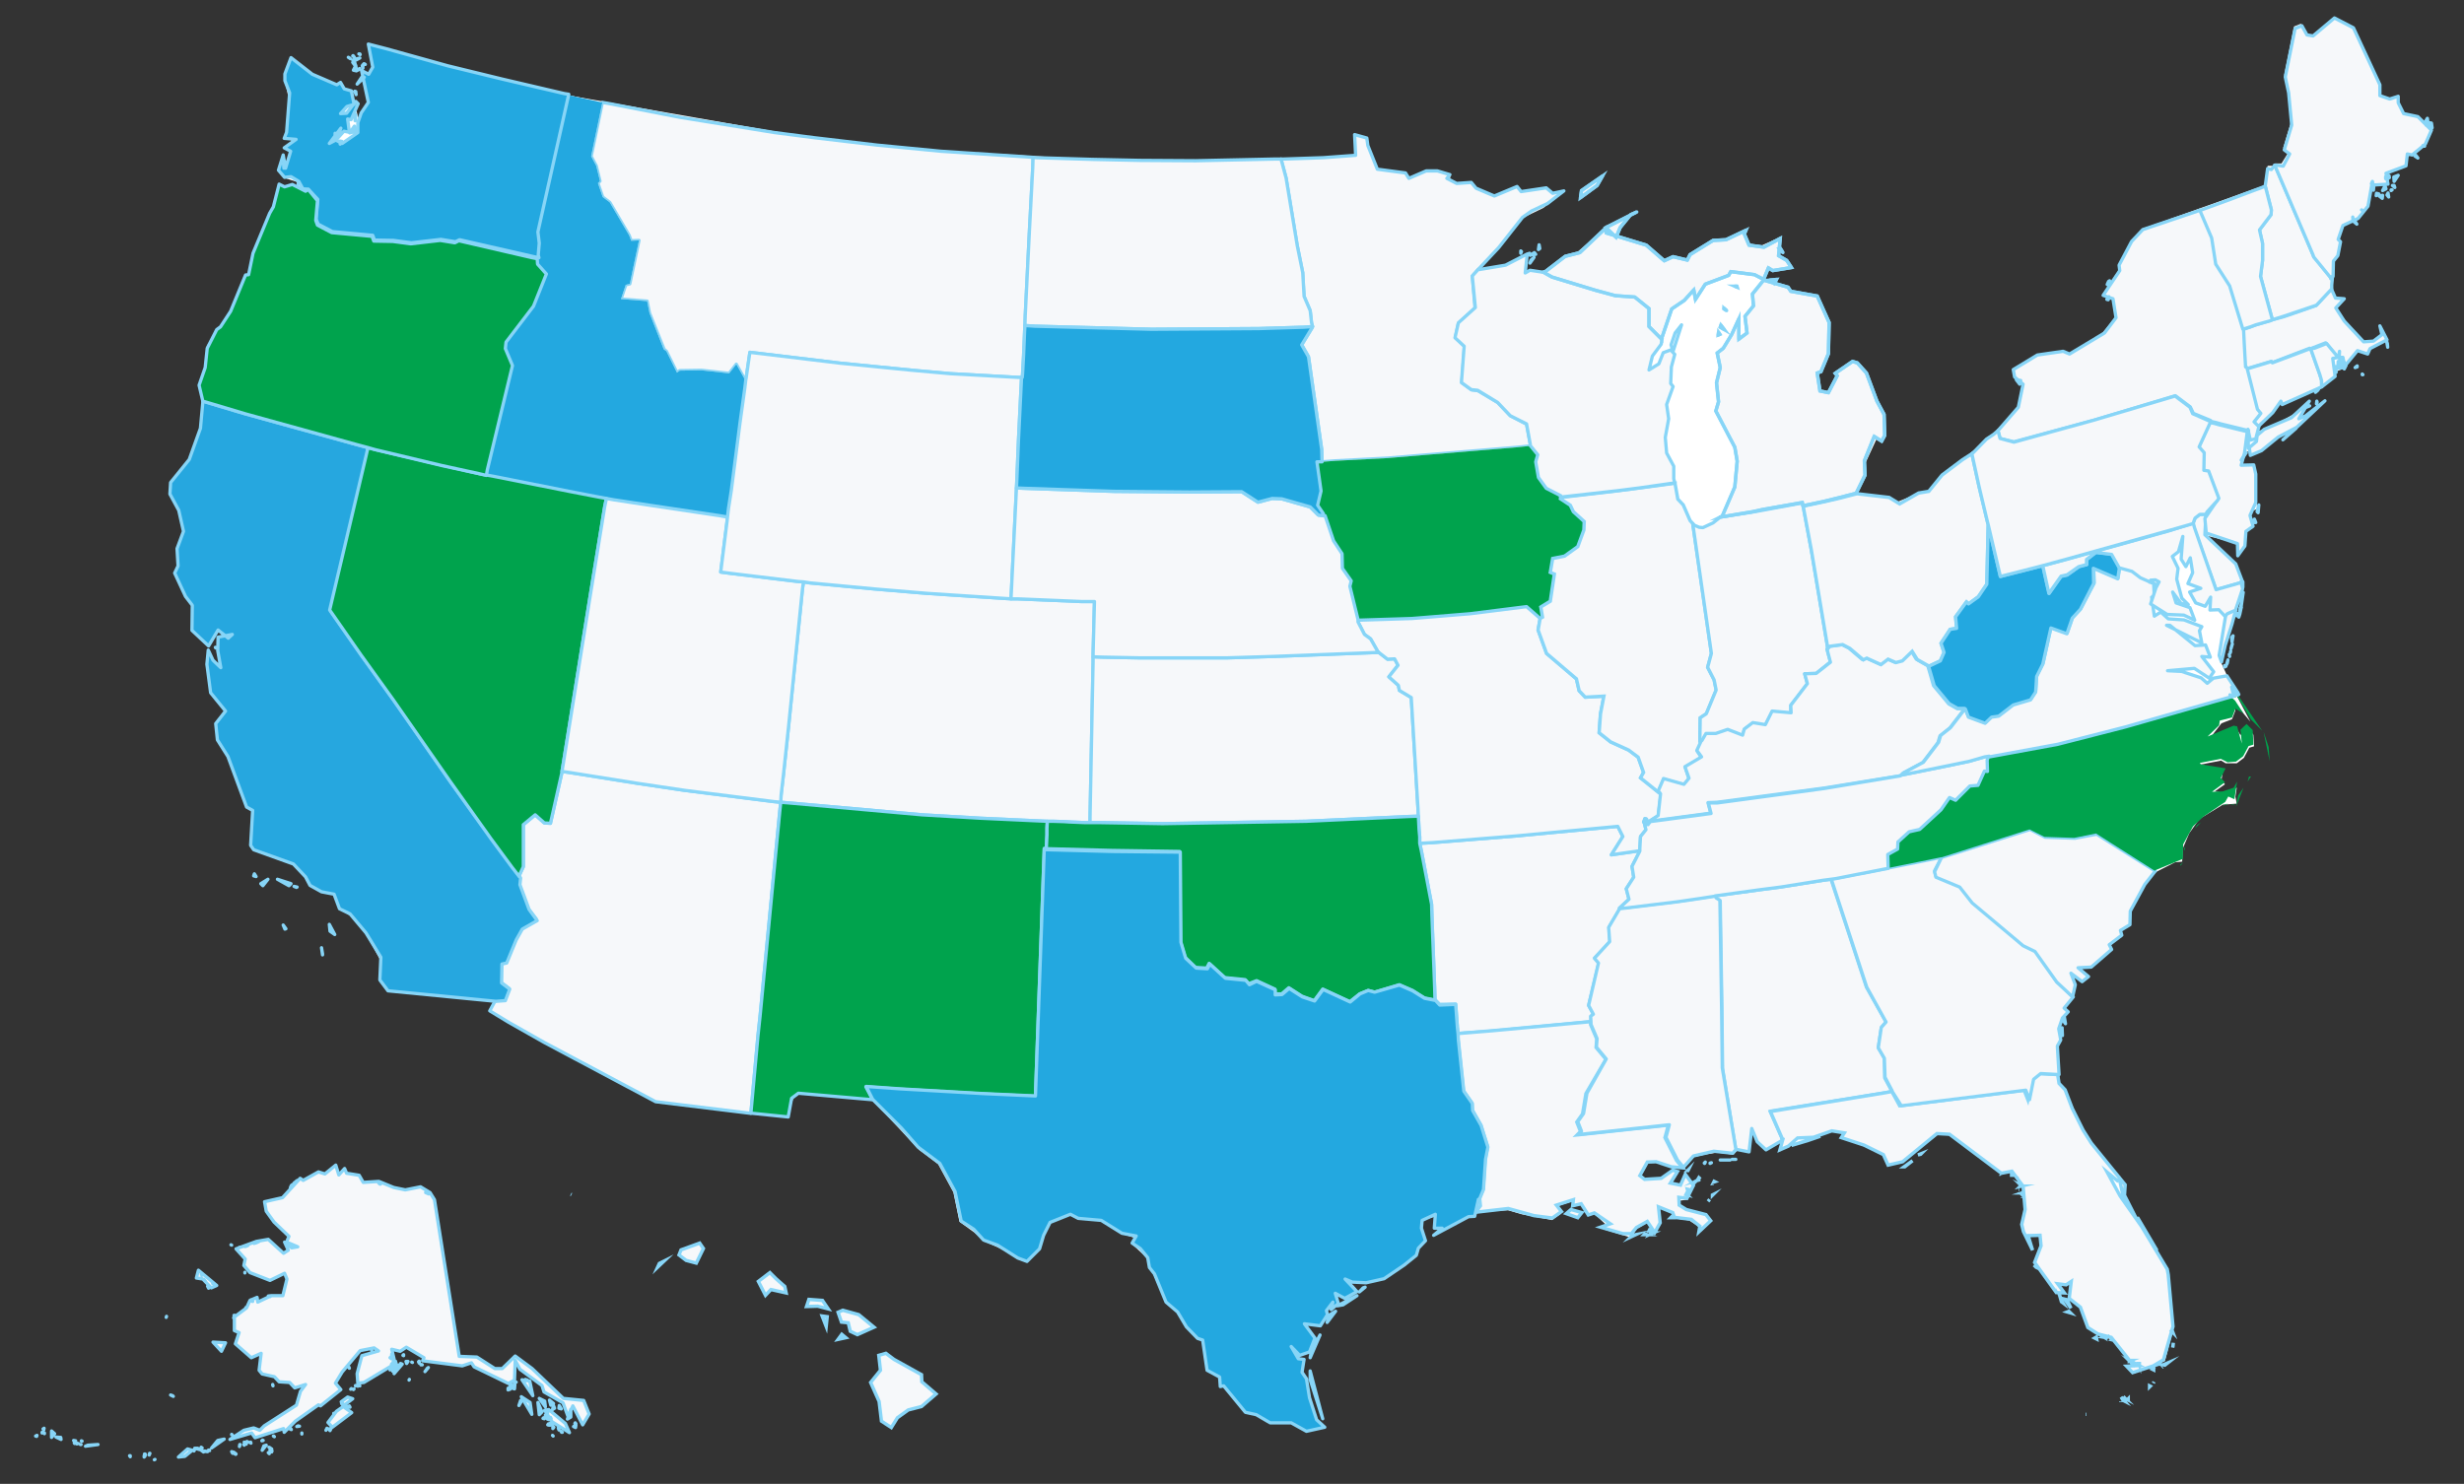 <?xml version="1.0" encoding="utf-8"?>
<!-- Generator: Adobe Illustrator 22.1.0, SVG Export Plug-In . SVG Version: 6.00 Build 0)  -->
<svg version="1.1" id="Layer_1" xmlns="http://www.w3.org/2000/svg" xmlns:xlink="http://www.w3.org/1999/xlink" x="0px" y="0px"
	 viewBox="0 0 726.5 437.6" style="enable-background:new 0 0 726.5 437.6;" xml:space="preserve">
<rect x="0" y="0" width="726.5" height="437.6" fill="#333333" stroke="none"/>
<style type="text/css">
	.st0{fill:#FFFFFF;}
	.st1{fill:#F6F8FA;}
	.st2{fill:none;stroke:#87D5F7;stroke-width:0.971;stroke-linejoin:round;}
	.st3{fill:#23A8E0;}
	.st4{fill:#F6F8FA;stroke:#88D6F8;stroke-miterlimit:10;}
	.st5{fill:#26A7DF;}
	.st6{fill:#00A34D;}
	.st7{fill:none;stroke:#88D6F8;stroke-width:0.971;stroke-linejoin:round;}
</style>
<g>
	<path class="st0" d="M681.7,10.5l6.3-5.3l5.1,2.6l8.4,17.1v3.2l2.9,1l2.5-0.8v1.9l1.6,3.2l4.2,0.9l3.3,2.8l-0.5,3.8l-4.5,4.7
		l-1.6,0.9l-0.3,2.3l-5.9,2.2l0.6,3.2l-4.8,0.3l-1.1,6.2l-2.9,3.6l-3.5,1.7l-1.5,1.9l-0.6,1.9l0.5,1.4l-0.2,1.2l-0.5,3.4l-1.4,1.1
		l-0.6,8.3l1.2,2.7l2.2,0.6l-1.9,2.7l8.1,9.6l-5.8,7.9l-2.8,1.1l0.1,1.1l-4.9,3.8l-10.3,4.5l-0.8-0.5l-6.2,6.7l-1.1,2.1l5.8-2.3
		l6.4-3.6l1.8,2.7l-9.2,6.1l-5.4,3.4l-1.3-0.9l-1.5,0.9l-0.8,3.1h3.1l0.9,1.5l0.7,11.7l-1.7,0.7l-0.3,1.6l0.3,1.1l0.2,1.8l-2,1.9
		l-0.2,4.3l-2.1,2.3l-0.1-3.6l-9.8-2.4l7.9,7.5l3.1,6.1l-1.3,6.4l-3.1,11.2l-1.6,6.2l3.7,8.1l5,9.5l-5.2-6.2l0.8,2.9l-1,2.6
		l-3.1,1.2l-3.2,4.1l7.5-2.7l1.3,2.1l1.9-2.7l1.9,2.6l0.2,3.4l-1.4,0.4l-1.6,3l-2.1,1.6h-3.3l-1.3-0.8l-6.2,1.2l6.8,1.5l-0.5,2.9
		l1,1.4l-3,2.1l2.5,0.4l4-1.5l-0.4,2.7l0.4,2l-4.1,0.3l-6.9,4.2l-3,4.2l-1.9,4.5l-0.2,3.9l-2.1,0.2l-6.9,3.5l-3.5,5.3l-2.3,4.3
		l-0.8,3.1l-0.1,2.1l-2.7,1.8l0.4,1.4L622,279l0.3,1.4l-5.7,4.9l-3.9,0.2l2.9,2.9l-1.6,1.3l-2.8-2.6l0.7,3.5l-1.9,5.1l-1.5,1.9
		l1.2,1.1l-1.7,1.8l-1,2.8l0.4,3.7l-1,1.8l0.9,10.4l1.8,2.5l4.3,9.7l4.1,6.7l4,4.9l3.9,5l1.9,8l12,18.8l1.4,17.6l-2.4,9l-9.2,3.7
		l-1.8-1.9l2.9-0.6l-7.1-7.2l-3.5-1.7l-3-1.6l-3.6-7l-2.8-2.2l0.6-5l-2.1,0.9l-1.9-0.2l2,2.7l-2.4-0.1l-6.4-8.9l1.5-3.7l0.1-4.3
		l-4.4,0.2l-1.1-3.4l0.9-5.4l-0.7-5.6l-3.1-4.7l-3.1,0.6l-14.6-11l-3.7-0.7l-10.8,8.2l-4.3,1l-1.4-3.1l-12.5-5.1l0.9-1.4l-4.2-0.4
		l-10.6,4.1l-4,0.9v-2.4l-3.4,2.9l-3.3-2.5l-1.4-3.5l-1,6.9l-3.5-0.7l-1.2,1.3l-4.9-0.6l-3.6,0.6l-3.1,0.7l-2.9,3.3l-3.3-0.2
		l-5.4-1.5l-1.9,0.1l-2,3.6l1.2,1.5l3.8-0.2l4.1-2.2l1.6,0.5l-1.9,3.1l2.2,0.4l2-3l1.9,4.4l-1.4,2.8l-2.4,0.3l0.1,1.8l3.6,1.7l3.7,1
		l1.9,1.9l-2.9,2.7l-1-1.7l-2.5-1.6l-4.3-0.6l-0.5-1.4l-4.2-1.7l0.3,5.1l-1.4,2.6l-2.2-3.3l-3.2,1.8l-1.5,2.6l-8.3-2.5l1.2-1
		l-3.8-3.5l-1.8,0.6l-2.1-3.3l-2,0.5l-0.4-1.6l-4.2,1.4v1.3l0.7,1l-2.7,1.9l-8.9-1.7l-4.1-1.2l-9.7,0.6l-10.8,6.2v-1.4l-1.3-0.5
		l0.2-3l-3.8,1.1v3l1,3l-2.1,2.2l-0.8,2.4l-8.9,6.4l-5.6,1.5l-4.1-0.2l-2.1-0.9c0,0,4,2.5,3.2,3.4s-3.3,2.3-3.3,2.3l-2.8-1.5v3.2
		l-2.5,1.6l-1.1,2l-0.6,2.1l-5.1,0.1l2.7,3.6l-1,4.2l-3,1.5l-1.8-1.9l2.5,3.3v3.4l1.4,2.8l2.5,10.3l2.2,3.3l-4.9,1.1l-4.5-2.5
		l-6.5-0.2l-4.3-2.3l-2.6-0.6l-6-7.4l-1.3-0.2l-0.3-2.9l-3.7-2l-1.3-8.9l-3.7-2.7l-3.3-4.8l-2.9-2.8l-1.5-2l-3.2-7.4l-1.5-3.1
		l-0.2-1.3l-4.3-4l0.5-2l-4.1-1.3l-6-3.7l-6.8-0.6l-2.3-1.2l-6.2,2.7l-2.7,6.6l-4,4.6l-7.1-3.8l-4.9-2.2l-3.1-2.7l-4.3-3.1l-1.8-8.7
		l-4.5-8.3l-5.6-4.2l-9.9-10.6l-4.1-4.1l-20.9-1.9l-1.9,0.5l-2.1,6.3l-38.3-4.4l-49.4-26.8l1.1-2.6l-30.1-3.4l-3.6-3.3l0.3-5.7
		l-4.5-8.4l-3.5-4.1l-4.2-2.7l-1.6-4.3l-4.9-1.4l-2.3-1.3l-2.1-3.5l-2.6-2.8l-11.7-4.2l-0.8-1.9l0.5-9.1l-1.9-1.9l-5.6-15.1
		l-2.5-3.9l-0.7-4.8l2.8-4.1l-3.3-4.1l-1.1-1.4l-1-9.6l0.2-2l3.3,4l-0.2-3.6l0.3-3.3l1.8-1.9l-2.1-1.8l-2.8,4.7l-4.9-4.6l0.2-7.6
		l-4.5-8.1l-0.2-2.6l0.6-4.7l0.2-3.2l1.2-3.2l-1.3-5.8l-2.3-4.5l-0.4-2.5l0.5-1.9l4.7-5.7l3.7-9.6l0.7-8l-1-5.3l1.5-3.9l0.7-5.1
		v-2.3l2.9-4.5l3.3-4.2l3.1-6.6l2.8-5.3l2.2-8l5.3-12.1l1.4-5.6l0.2-0.8l2.1,0.3l4,0.6l-0.6-2.1l-3.1-1l-2.3-1.9l1.5-2.1l1.6-2.7
		l0.7-4.5l-2-1.1l1.1-11L84,23.9l1.7-6.2l6.5,4.4l6.8,2.9l2.7,1.4l1.9,1.8l1.5,4.4l0.5,2.2l2.3-2.9l0.8-3.7l-0.4-6.1l1.8-0.6
		l-0.7-8.1l8.2,2.1l13.4,3.7l22.5,5.8l13.3,3l68.6,12l38.8,4.3L322,47l41.8,0.2l32-0.9l3.9-0.6l-0.3-6l3.6,1l0.8,3.3l2.3,5.7
		l8.3,1.2l1,1.6l5.3-2.2h3.3l3.7,1.2l-0.2,1.5l2.1,1.1l4.3-0.3l1.5,1.8l2.9,1.3l2.4,1.1l6.7-2.7l1.2,1.4l7.9-0.7l2,1.1h1.9l-5.3,4.2
		l-6.2,3l-13,15.3l6.4-0.9l8.1-3.6l-0.9,5.7l5.6-0.5l4.6-3.5l4.8-2L469,71l5.8-4.8l6-3.2l-4.3,6.8l5.9,1.3l3.5,1.5l3.9,4.7l3.7-1.6
		l3.7,1.6l3.4-4l5.5-2.7l2.7-0.2l5.5-1.8l1.4,3.3l3.7,0.5l4-1.8l1,4.3l3.7,3.6l-7,0.9L520,82l-0.5,1.4l4.3,0.6l4.2,2.1l7,1.6
		l4.2,7.4l-0.1,8.3l-2.1,5.8l-2,1.2l1.6,4.8l1.8,0.9l3.1-4.9l1.9-2.7l2.9-2l5.2,6.1l2.1,5.6l2.3,6v5l-2.4-0.2l-3.5,7.6l0.1,2.4
		l-2.4,6.3l8.3,1.6l3.2,1.2l5.2-2.1l2.5-1l2-0.3l3.9-4.8l6.8-5.1l8.2-6.9l6.9-7.4l1.8-7.3l-2.6-2.9l-0.3-1.5l7.9-4.4l6.8-1l1.9,0.8
		l9.3-5.6l4.5-5.2l-0.8-4.9l-1.1-1.4l-1-1.9l3.8-5.7l0.2-2.3l6.5-9.7l35.4-12.6l1-0.5l0.6-5.5h1.7l0.5-0.7h1.9l2.1-3.4l-1.6-1.2
		l2.2-7.3l-0.9-9.5l-1-4.7l2.9-14.3l2-0.8l1.5,2.7L681.7,10.5z"/>
	<path class="st1" d="M696.7,110.5l-0.2-0.2v0.2H696.7z M694.4,108.4l0.6-0.2v-0.3L694.4,108.4z M704,102.4l-0.1-1.1l-0.2-0.6
		L704,102.4z M670,94.3l-0.6,0.2l-4.5,1.4l-1.6,0.6l-1.8,0.6l-0.6,0.2v0.2l0.2,4.1l0.2,3.7l0.2,3.4l0.4,0.2l1.4-0.4l6.3-1.9l0.2,0.4
		l11.2-4.3l0.1,0.2l1-0.4l3.6-1.4l3.4,4.1l0.5-0.4l0.2-1.2l-0.1,1.9h0.8l0.2,1l0.7,1.4l3.7-4.5l3,1l0.7-1.6l5-2.6l-2.1-4.1l0.6,2.6
		l-2.5,1.9l-2.9,0.2l-5.7-6.1l-2.5-3.9l2.5-2.7l-2.6-0.2l-1.1-2.5l-0.1-0.2l-4.5,4.9l-9.5,3.3L670,94.3z"/>
	<path class="st2" d="M696.7,110.5l-0.2-0.2v0.2H696.7z M694.4,108.4l0.6-0.2v-0.3L694.4,108.4z M704,102.4l-0.1-1.1l-0.2-0.6
		L704,102.4z M670,94.3l-0.6,0.2l-4.5,1.4l-1.6,0.6l-1.8,0.6l-0.6,0.2v0.2l0.2,4.1l0.2,3.7l0.2,3.4l0.4,0.2l1.4-0.4l6.3-1.9l0.2,0.4
		l11.2-4.3l0.1,0.2l1-0.4l3.6-1.4l3.4,4.1l0.5-0.4l0.2-1.2l-0.1,1.9h0.8l0.2,1l0.7,1.4l3.7-4.5l3,1l0.7-1.6l5-2.6l-2.1-4.1l0.6,2.6
		l-2.5,1.9l-2.9,0.2l-5.7-6.1l-2.5-3.9l2.5-2.7l-2.6-0.2l-1.1-2.5l-0.1-0.2l-4.5,4.9l-9.5,3.3L670,94.3z"/>
	<polygon class="st1" points="377.7,46.9 379.2,52.5 382.5,72.5 384.1,80.4 384.5,87.4 386.3,91.6 386.7,95.2 387,96.3 386.9,96.6 
		383.8,101.7 385.8,105.2 389.7,132.6 389.8,136.2 393.7,135.9 409.1,135.1 447.4,131.9 451.2,131.5 451.2,131.1 450.1,125.1 
		445.3,122.6 441.6,118.7 435.7,115.2 433.9,115 431,112.9 431.8,102.1 429.1,99.6 430,95.3 434.9,90.8 434.1,81.4 435.9,79.4 
		441.9,73 448.9,64.1 451.6,62.2 456.3,60 461.1,56.3 457.8,57 455.9,55.4 448.5,56.5 447.3,55 440.6,57.8 435.2,55.5 433.8,53.8 
		429.5,54.1 426.6,52.6 427.5,51.5 423.8,50.4 420.5,50.4 415.4,52.6 414.4,51 406.1,49.9 403.3,42.9 403,40.7 399.4,39.7 
		399.7,45.8 390.2,46.5 378.4,46.9 	"/>
	<polygon class="st2" points="377.7,46.9 379.2,52.5 382.5,72.5 384.1,80.4 384.5,87.4 386.3,91.6 386.7,95.2 387,96.3 386.9,96.6 
		383.8,101.7 385.8,105.2 389.7,132.6 389.8,136.2 393.7,135.9 409.1,135.1 447.4,131.9 451.2,131.5 451.2,131.1 450.1,125.1 
		445.3,122.6 441.6,118.7 435.7,115.2 433.9,115 431,112.9 431.8,102.1 429.1,99.6 430,95.3 434.9,90.8 434.1,81.4 435.9,79.4 
		441.9,73 448.9,64.1 451.6,62.2 456.3,60 461.1,56.3 457.8,57 455.9,55.4 448.5,56.5 447.3,55 440.6,57.8 435.2,55.5 433.8,53.8 
		429.5,54.1 426.6,52.6 427.5,51.5 423.8,50.4 420.5,50.4 415.4,52.6 414.4,51 406.1,49.9 403.3,42.9 403,40.7 399.4,39.7 
		399.7,45.8 390.2,46.5 378.4,46.9 	"/>
	<polygon class="st1" points="303.2,46.3 277.4,44.6 258.7,42.8 240,40.6 228.4,39.1 209.8,36.1 200.5,34.6 179.9,30.6 177.6,30.2 
		174.3,46.1 175.8,48.9 176.9,53.4 176.3,54 177.7,58.1 179.8,59.7 185.5,69.4 186.1,71 188.4,70.9 185.7,83.7 184.5,84 183.1,88.2 
		190.8,88.8 191.5,92.3 195.8,103 196.5,103.6 199.6,109.9 200.4,109.3 206.8,109.2 215,110.1 217.1,107.4 219.5,111.7 219.9,112 
		220,111.5 221.1,103.9 247.7,107.1 269,109.2 280.2,110.2 300.2,111.3 301.2,111.3 301.4,111.3 301.5,110.3 301.8,104.9 
		302.1,97.8 302.2,96 302.3,92.9 303.5,68.5 304.5,49.5 304.6,46.4 	"/>
	<polygon class="st2" points="303.2,46.3 277.4,44.6 258.7,42.8 240,40.6 228.4,39.1 209.8,36.1 200.5,34.6 179.9,30.6 177.6,30.2 
		174.3,46.1 175.8,48.9 176.9,53.4 176.3,54 177.7,58.1 179.8,59.7 185.5,69.4 186.1,71 188.4,70.9 185.7,83.7 184.5,84 183.1,88.2 
		190.8,88.8 191.5,92.3 195.8,103 196.5,103.6 199.6,109.9 200.4,109.3 206.8,109.2 215,110.1 217.1,107.4 219.5,111.7 219.9,112 
		220,111.5 221.1,103.9 247.7,107.1 269,109.2 280.2,110.2 300.2,111.3 301.2,111.3 301.4,111.3 301.5,110.3 301.8,104.9 
		302.1,97.8 302.2,96 302.3,92.9 303.5,68.5 304.5,49.5 304.6,46.4 	"/>
	<polygon class="st1" points="376,46.9 352.5,47.4 336.1,47.3 322,47 305.5,46.5 304.6,46.4 304.5,49.5 303.5,68.5 302.3,92.9 
		302.2,96 305.2,96.2 339.5,97.1 371.2,96.9 384.4,96.5 387,96.3 386.7,95.2 386.3,91.6 384.5,87.4 384.1,80.4 382.5,72.5 
		379.2,52.5 377.7,46.9 	"/>
	<polygon class="st2" points="376,46.9 352.5,47.4 336.1,47.3 322,47 305.5,46.5 304.6,46.4 304.5,49.5 303.5,68.5 302.3,92.9 
		302.2,96 305.2,96.2 339.5,97.1 371.2,96.9 384.4,96.5 387,96.3 386.7,95.2 386.3,91.6 384.5,87.4 384.1,80.4 382.5,72.5 
		379.2,52.5 377.7,46.9 	"/>
	<path class="st3" d="M263.6,400.9l-2.4-1.8l-2.1,0.6l0.5,4.4l-2.9,3.6l2.5,5.6l0.7,5.8l2.9,1.9l1.8-2.9l3.2-2.3l3.9-1l4.3-3.7
		l-4.2-3.6l-0.1-2.1L263.6,400.9z M249.4,394.5l-1.2-1l-1.1,1.5L249.4,394.5z M243.6,391.2l0.3-2.9l-1.5-0.2L243.6,391.2z
		 M248.5,386.4l-1.4,0.6l1,2.9l2,0.2l0.6,2.5l2.1,1l4.9-2.2l-4.5-3.7L248.5,386.4z M238.5,383.2l-0.7,2.1l3.3-0.1l3.1,0.8l-1.7-2.5
		L238.5,383.2z M228.8,377.1l-1.8-1.8l-3.4,2.6l2.1,4.1l1.6-1.7l4.5,1l-0.4-1.9L228.8,377.1z M193.9,373.7l0.5-1.1l1.4-0.7
		L193.9,373.7z M206.3,366.6l-5.5,2l-0.6,1.5l2.1,1.6l3,0.8l2.1-4.3L206.3,366.6z M168.5,352.3L168.5,352.3l-0.2-0.1L168.5,352.3z"
		/>
	<path class="st4" d="M263.6,400.9l-2.4-1.8l-2.1,0.6l0.5,4.4l-2.9,3.6l2.5,5.6l0.7,5.8l2.9,1.9l1.8-2.9l3.2-2.3l3.9-1l4.3-3.7
		l-4.2-3.6l-0.1-2.1L263.6,400.9z M249.4,394.5l-1.2-1l-1.1,1.5L249.4,394.5z M243.6,391.2l0.3-2.9l-1.5-0.2L243.6,391.2z
		 M248.5,386.4l-1.4,0.6l1,2.9l2,0.2l0.6,2.5l2.1,1l4.9-2.2l-4.5-3.7L248.5,386.4z M238.5,383.2l-0.7,2.1l3.3-0.1l3.1,0.8l-1.7-2.5
		L238.5,383.2z M228.8,377.1l-1.8-1.8l-3.4,2.6l2.1,4.1l1.6-1.7l4.5,1l-0.4-1.9L228.8,377.1z M193.9,373.7l0.5-1.1l1.4-0.7
		L193.9,373.7z M206.3,366.6l-5.5,2l-0.6,1.5l2.1,1.6l3,0.8l2.1-4.3L206.3,366.6z M168.5,352.3L168.5,352.3l-0.2-0.1L168.5,352.3z"
		/>
	<polygon class="st1" points="177.5,30.2 170.6,28.7 168.4,28.2 167.4,28 158.3,68.7 158.7,72 158.4,75.5 158.5,76.3 158.5,76.4 
		158.6,77.8 161.3,80.6 157.5,90.3 149.4,100.9 149.2,102.8 151.2,107.8 143.8,138.5 143.5,140.1 145.7,140.5 167.8,144.9 
		176.6,146.6 178.8,147 181,147.4 192.2,149.1 212.3,152.1 214.5,152.5 214.8,149.9 215.6,144.8 218.2,124.6 219.6,114.5 219.9,112 
		219.5,111.7 217.1,107.4 215,110.1 206.8,109.2 200.4,109.3 199.6,109.9 196.5,103.6 195.7,103 191.5,92.3 190.8,88.8 183.1,88.2 
		184.5,84 185.7,83.7 188.4,70.9 186.1,71 185.5,69.4 179.8,59.7 177.7,58.1 176.3,54 176.9,53.4 175.8,48.9 174.3,46.1 177.6,30.2 
			"/>
	<polygon class="st3" points="177.5,30.2 170.6,28.7 168.4,28.2 167.4,28 158.3,68.7 158.7,72 158.4,75.5 158.5,76.3 158.5,76.4 
		158.6,77.8 161.3,80.6 157.5,90.3 149.4,100.9 149.2,102.8 151.2,107.8 143.8,138.5 143.5,140.1 145.7,140.5 167.8,144.9 
		176.6,146.6 178.8,147 181,147.4 192.2,149.1 212.3,152.1 214.5,152.5 214.8,149.9 215.6,144.8 218.2,124.6 219.6,114.5 219.9,112 
		219.5,111.7 217.1,107.4 215,110.1 206.8,109.2 200.4,109.3 199.6,109.9 196.5,103.6 195.7,103 191.5,92.3 190.8,88.8 183.1,88.2 
		184.5,84 185.7,83.7 188.4,70.9 186.1,71 185.5,69.4 179.8,59.7 177.7,58.1 176.3,54 176.9,53.4 175.8,48.9 174.3,46.1 177.6,30.2 
			"/>
	<path class="st3" d="M83.7,49.6l0.1-1.4l-0.2,0.1L83.7,49.6z M100.3,42.5l0.5-0.8l-0.6-0.1L100.3,42.5z M98.8,41.1l0.5-1.6
		l-0.5-0.2V41.1z M104.6,38.8l-0.1-1.6l-1.4,2L104.6,38.8z M104.7,35.6l0.2-1.6l-0.2-0.4V35.6z M105,27.9l-0.1-0.9l-0.3-0.1
		L105,27.9L105,27.9z M107.4,22.8l-0.7-0.1l-1.4,2.1L107.4,22.8z M105.5,20.7l0.4-0.3l0.1-0.2L105.5,20.7z M105.1,20.9l-0.2-1.6
		l-0.7,1.4L105.1,20.9z M104.7,18.7l-0.7-0.3l0.6,0.8L104.7,18.7z M107,20.1v-1l-0.2,0.3L107,20.1z M107.7,19l-0.3-0.2h-0.1
		L107.7,19z M103.3,17.3l-0.4-0.3l-0.2-0.1L103.3,17.3z M106.1,17.1l-2.1,0.6l0.6,0.2L106.1,17.1z M104.5,16.9l-0.4-0.5l-0.1,0.1
		L104.5,16.9z M106.1,15.9h-0.3l0.4,0.2L106.1,15.9z M90.9,55.8l2.8,3l-0.5,5.8l0.6,1.5l4.2,2.2l11.9,1.1l0.5,1.4l5.6,0.1l5.3,0.7
		l8.7-1l4.3,0.7l1.2-0.6l21.9,5l1.5,0.3l-0.2-0.8l0.3-3.5l-0.4-3.3l9.1-40.6l-1.3-0.2L148,23.3l-16-3.9l-18-5l-5.4-1.4l1.3,6.8
		l-1.2,2.1l-2.1-1.1l2,9.4l-2.1,3.1l-1,2.9v2.9l-4.6,3.2L99,41.3l-1.9,1l3.4-4.5l-1,3l1.9-2.1l1.6,0.3l-0.5-3.9l1,0.2l2.1-4.7
		l-0.7-0.7l-2.7,3.5l-1.8,0.1l1.9-2.1l2.1-0.6l-0.8-4l-2.1-0.6l-1.1-1.9L99.3,25l-7.2-3.1l-6.3-4.9L84,21.8v2l1.4,3.6l-0.9,11.6
		l-0.7,1.8l3.5,0.3l-3.5,2.5l1.9,1l-1.5,5l-0.7-3.9l-1.4,4.5l1.8,2.1l1.9-0.2l2.3,1.4l1.2,2.2L90.9,55.8L90.9,55.8z"/>
	<path class="st2" d="M83.7,49.6l0.1-1.4l-0.2,0.1L83.7,49.6z M100.3,42.5l0.5-0.8l-0.6-0.1L100.3,42.5z M98.8,41.1l0.5-1.6
		l-0.5-0.2V41.1z M104.6,38.8l-0.1-1.6l-1.4,2L104.6,38.8z M104.7,35.6l0.2-1.6l-0.2-0.4V35.6z M105,27.9l-0.1-0.9l-0.3-0.1
		L105,27.9L105,27.9z M107.4,22.8l-0.7-0.1l-1.4,2.1L107.4,22.8z M105.5,20.7l0.4-0.3l0.1-0.2L105.5,20.7z M105.1,20.9l-0.2-1.6
		l-0.7,1.4L105.1,20.9z M104.7,18.7l-0.7-0.3l0.6,0.8L104.7,18.7z M107,20.1v-1l-0.2,0.3L107,20.1z M107.7,19l-0.3-0.2h-0.1
		L107.7,19z M103.3,17.3l-0.4-0.3l-0.2-0.1L103.3,17.3z M106.1,17.1l-2.1,0.6l0.6,0.2L106.1,17.1z M104.5,16.9l-0.4-0.5l-0.1,0.1
		L104.5,16.9z M106.1,15.9h-0.3l0.4,0.2L106.1,15.9z M90.9,55.8l2.8,3l-0.5,5.8l0.6,1.5l4.2,2.2l11.9,1.1l0.5,1.4l5.6,0.1l5.3,0.7
		l8.7-1l4.3,0.7l1.2-0.6l21.9,5l1.5,0.3l-0.2-0.8l0.3-3.5l-0.4-3.3l9.1-40.6l-1.3-0.2L148,23.3l-16-3.9l-18-5l-5.4-1.4l1.3,6.8
		l-1.2,2.1l-2.1-1.1l2,9.4l-2.1,3.1l-1,2.9v2.9l-4.6,3.2L99,41.3l-1.9,1l3.4-4.5l-1,3l1.9-2.1l1.6,0.3l-0.5-3.9l1,0.2l2.1-4.7
		l-0.7-0.7l-2.7,3.5l-1.8,0.1l1.9-2.1l2.1-0.6l-0.8-4l-2.1-0.6l-1.1-1.9L99.3,25l-7.2-3.1l-6.3-4.9L84,21.8v2l1.4,3.6l-0.9,11.6
		l-0.7,1.8l3.5,0.3l-3.5,2.5l1.9,1l-1.5,5l-0.7-3.9l-1.4,4.5l1.8,2.1l1.9-0.2l2.3,1.4l1.2,2.2L90.9,55.8L90.9,55.8z"/>
	<polygon class="st1" points="228.2,236.4 202,233.1 187.9,231 167.8,227.8 165.7,227.5 165.7,227.7 162.3,242.8 160.5,242.7 
		157.8,240.3 154.3,243.2 154.3,255.6 153.1,258.2 153.1,258.5 153.1,258.5 152.9,260.4 155.6,267.8 158.1,271 153.7,273.6 
		151.9,276.8 149.2,283.7 147.7,284 147.6,289.6 150.1,291.5 148.8,294.9 146.1,295 144.4,298.1 150,301.5 160.6,307.5 193.3,324.9 
		221.1,328.3 221.4,328.3 223.5,305.3 224.1,299.7 229.9,239.4 230.2,236.6 	"/>
	<polygon class="st2" points="228.2,236.4 202,233.1 187.9,231 167.8,227.8 165.7,227.5 165.7,227.7 162.3,242.8 160.5,242.7 
		157.8,240.3 154.3,243.2 154.3,255.6 153.1,258.2 153.1,258.5 153.1,258.5 152.9,260.4 155.6,267.8 158.1,271 153.7,273.6 
		151.9,276.8 149.2,283.7 147.7,284 147.6,289.6 150.1,291.5 148.8,294.9 146.1,295 144.4,298.1 150,301.5 160.6,307.5 193.3,324.9 
		221.1,328.3 221.4,328.3 223.5,305.3 224.1,299.7 229.9,239.4 230.2,236.6 	"/>
	<path class="st5" d="M94.8,279.5l0.3,1.8v0.3L94.8,279.5z M83.5,272.8L84,274l0.3-0.1L83.5,272.8z M97.1,272.6l0.2,2l1.4,1
		L97.1,272.6z M87.6,261.6l-0.9-0.2l0.7,0.3L87.6,261.6z M79,259.3l-2.1,1.3l0.6,0.6L79,259.3z M75,257.7l-0.2,0.6l0.7,0.2L75,257.7
		z M81.8,259.3l3.4,1.9l0.6-0.6L81.8,259.3z M55.3,190.7L55.3,190.7L55.3,190.7z M63.6,191.1l-0.1-0.2L63.6,191.1L63.6,191.1z
		 M108.5,132l-3-0.8L72.2,122l-12.4-3.7v0.3l-0.7,7.7l-3.3,9.2l-5.5,6.8l-0.2,3.4l2.6,4.8l1.4,6.2l-1.9,5.1l0.3,5.1l-1,2.1l3.2,6.9
		l2,2.6l-0.1,7.4l4.9,4.6l2.8-4.7l3,2.4l1.2-1.1l-4.2,0.8l-0.1,4l0.9,5l-2.3-2.2l-1.4-3l-0.4,4.2l1.1,8.4l4.4,5.4l-2.9,3.7l0.5,4.8
		l3.1,4.9l5.5,14.9l1.8,1l-0.6,10.3l0.9,1.3l11.7,4.2l3.6,3.8l1.3,2.5l3.4,1.9l3.7,0.7l1.6,4.3l3.1,1.5l4.7,5.6l4.4,7.2l-0.3,6.7
		l2.4,3.2l31.8,3.1l2.8-0.2l1.3-3.4l-2.4-1.8l0.1-5.6l1.4-0.3l2.8-6.8l1.8-3.2l4.4-2.5l-2.4-3.3l-2.7-7.3l0.2-1.9v-0.1l-2-2.7
		l-6.2-8.4l-12.3-17l-16.8-24.2l-9.4-13.1l-9.2-13.2l10.6-44.9L108.5,132z"/>
	<path class="st2" d="M94.8,279.5l0.3,1.8v0.3L94.8,279.5z M83.5,272.8L84,274l0.3-0.1L83.5,272.8z M97.1,272.6l0.2,2l1.4,1
		L97.1,272.6z M87.6,261.6l-0.9-0.2l0.7,0.3L87.6,261.6z M79,259.3l-2.1,1.3l0.6,0.6L79,259.3z M75,257.7l-0.2,0.6l0.7,0.2L75,257.7
		z M81.8,259.3l3.4,1.9l0.6-0.6L81.8,259.3z M55.3,190.7L55.3,190.7L55.3,190.7z M63.6,191.1l-0.1-0.2L63.6,191.1L63.6,191.1z
		 M108.5,132l-3-0.8L72.2,122l-12.4-3.7v0.3l-0.7,7.7l-3.3,9.2l-5.5,6.8l-0.2,3.4l2.6,4.8l1.4,6.2l-1.9,5.1l0.3,5.1l-1,2.1l3.2,6.9
		l2,2.6l-0.1,7.4l4.9,4.6l2.8-4.7l3,2.4l1.2-1.1l-4.2,0.8l-0.1,4l0.9,5l-2.3-2.2l-1.4-3l-0.4,4.2l1.1,8.4l4.4,5.4l-2.9,3.7l0.5,4.8
		l3.1,4.9l5.5,14.9l1.8,1l-0.6,10.3l0.9,1.3l11.7,4.2l3.6,3.8l1.3,2.5l3.4,1.9l3.7,0.7l1.6,4.3l3.1,1.5l4.7,5.6l4.4,7.2l-0.3,6.7
		l2.4,3.2l31.8,3.1l2.8-0.2l1.3-3.4l-2.4-1.8l0.1-5.6l1.4-0.3l2.8-6.8l1.8-3.2l4.4-2.5l-2.4-3.3l-2.7-7.3l0.2-1.9v-0.1l-2-2.7
		l-6.2-8.4l-12.3-17l-16.8-24.2l-9.4-13.1l-9.2-13.2l10.6-44.9L108.5,132z"/>
	<polygon class="st1" points="322.3,192.7 322.7,177.4 318.9,177.4 299.9,176.6 298.1,176.6 296.5,176.5 273.5,175 258,173.7 
		238.8,171.9 236.9,171.6 236.6,173.7 232.5,214.3 231,228.4 230.3,234.5 230.2,236.6 232.7,236.8 271.9,240.3 289.1,241.3 
		306.4,242.1 308.8,242.2 310.4,242.2 313.7,242.3 315.2,242.4 320.1,242.6 321.4,242.6 321.4,241 322.2,199.8 322.3,195.2 
		322.3,193.7 	"/>
	<polygon class="st2" points="322.3,192.7 322.7,177.4 318.9,177.4 299.9,176.6 298.1,176.6 296.5,176.5 273.5,175 258,173.7 
		238.8,171.9 236.9,171.6 236.6,173.7 232.5,214.3 231,228.4 230.3,234.5 230.2,236.6 232.7,236.8 271.9,240.3 289.1,241.3 
		306.4,242.1 308.8,242.2 310.4,242.2 313.7,242.3 315.2,242.4 320.1,242.6 321.4,242.6 321.4,241 322.2,199.8 322.3,195.2 
		322.3,193.7 	"/>
	<polygon class="st6" points="166.1,225.1 174.2,174.6 178.3,149.4 178.8,147 176.6,146.6 167.8,144.9 145.7,140.5 143.5,140.1 
		141.4,139.7 130.4,137.2 110.7,132.6 108.5,132 107.8,135 97.2,179.9 106.4,193.1 115.9,206.3 132.7,230.4 144.8,247.4 151,255.8 
		153.1,258.5 153.1,258.2 154.3,255.6 154.3,243.2 157.8,240.3 160.5,242.7 162.3,242.8 165.7,227.7 165.7,227.5 	"/>
	<polygon class="st2" points="166.1,225.1 174.2,174.6 178.3,149.4 178.8,147 176.6,146.6 167.8,144.9 145.7,140.5 143.5,140.1 
		141.4,139.7 130.4,137.2 110.7,132.6 108.5,132 107.8,135 97.2,179.9 106.4,193.1 115.9,206.3 132.7,230.4 144.8,247.4 151,255.8 
		153.1,258.5 153.1,258.2 154.3,255.6 154.3,243.2 157.8,240.3 160.5,242.7 162.3,242.8 165.7,227.7 165.7,227.5 	"/>
	<polygon class="st6" points="308.6,248.3 308.7,246.2 308.7,244.2 308.8,242.2 306.4,242.1 289.1,241.3 271.9,240.3 232.7,236.8 
		230.2,236.6 229.9,239.4 224.1,299.7 223.5,305.3 221.4,328.3 221.6,328.3 232.4,329.4 233.4,323.9 235.4,322.4 257.1,324.3 
		257.3,324.3 255.3,320.5 265.3,321.2 289.9,322.6 305.3,323.3 307.9,250.3 308.5,250.3 	"/>
	<polygon class="st2" points="308.6,248.3 308.7,246.2 308.7,244.2 308.8,242.2 306.4,242.1 289.1,241.3 271.9,240.3 232.7,236.8 
		230.2,236.6 229.9,239.4 224.1,299.7 223.5,305.3 221.4,328.3 221.6,328.3 232.4,329.4 233.4,323.9 235.4,322.4 257.1,324.3 
		257.3,324.3 255.3,320.5 265.3,321.2 289.9,322.6 305.3,323.3 307.9,250.3 308.5,250.3 	"/>
	<path class="st6" d="M59.8,118.3l12.4,3.7l33.3,9.2l3,0.8l2.1,0.6l19.7,4.7l11,2.4l2.1,0.5l0.3-1.7l7.4-30.7l-2.1-5l0.2-1.9
		l8.1-10.6l3.8-9.5l-2.6-2.9l-0.1-1.5v-0.1l-1.5-0.3l-21.6-5l-1.2,0.6l-4.3-0.7l-8.7,1l-5.3-0.7l-5.6-0.1l-0.5-1.4l-11.9-1.1
		l-4.2-2.2L93.1,65l0.5-5.8l-2.7-3.3l-0.2,0.1l-0.6,0.4l-3.9-2l-2.3,0.7l-1.6-0.8l-1.7,6.7l-1.1,1.9l-4.9,11.8L73.3,81l-0.9,0.1
		L68,91.8l-3,4.6l-1.1,0.8l-2.8,5.5l-0.6,5.7l-1.8,5.2L59.8,118.3L59.8,118.3z M88.2,54.3L88,53.7l-0.1,0.6L88.2,54.3z"/>
	<path class="st2" d="M59.8,118.3l12.4,3.7l33.3,9.2l3,0.8l2.1,0.6l19.7,4.7l11,2.4l2.1,0.5l0.3-1.7l7.4-30.7l-2.1-5l0.2-1.9
		l8.1-10.6l3.8-9.5l-2.6-2.9l-0.1-1.5v-0.1l-1.5-0.3l-21.6-5l-1.2,0.6l-4.3-0.7l-8.7,1l-5.3-0.7l-5.6-0.1l-0.5-1.4l-11.9-1.1
		l-4.2-2.2L93.1,65l0.5-5.8l-2.7-3.3l-0.2,0.1l-0.6,0.4l-3.9-2l-2.3,0.7l-1.6-0.8l-1.7,6.7l-1.1,1.9l-4.9,11.8L73.3,81l-0.9,0.1
		L68,91.8l-3,4.6l-1.1,0.8l-2.8,5.5l-0.6,5.7l-1.8,5.2L59.8,118.3L59.8,118.3z M88.2,54.3L88,53.7l-0.1,0.6L88.2,54.3z"/>
	<polygon class="st1" points="212.3,152.1 192.2,149.1 181,147.4 178.8,147 178.3,149.4 174.2,174.6 166.1,225.1 165.7,227.5 
		167.8,227.8 187.9,231 202,233.1 228.2,236.4 230.2,236.6 230.3,234.5 231,228.4 232.5,214.3 236.6,173.7 236.9,171.6 235.4,171.5 
		215.5,169.1 212.5,168.7 214.4,153.5 214.5,152.5 	"/>
	<polygon class="st7" points="212.3,152.1 192.2,149.1 181,147.4 178.8,147 178.3,149.4 174.2,174.6 166.1,225.1 165.7,227.5 
		167.8,227.8 187.9,231 202,233.1 228.2,236.4 230.2,236.6 230.3,234.5 231,228.4 232.5,214.3 236.6,173.7 236.9,171.6 235.4,171.5 
		215.5,169.1 212.5,168.7 214.4,153.5 214.5,152.5 	"/>
	<polygon class="st1" points="299.8,141.9 300.3,129.7 301.1,113.4 301.2,111.3 300.2,111.3 280.2,110.2 269,109.2 247.7,107.1 
		221.1,103.9 220,111.5 219.9,112 219.6,114.5 218.2,124.6 215.6,144.8 214.8,149.9 214.5,152.5 214.4,153.5 212.5,168.7 
		215.5,169.1 235.4,171.5 236.9,171.6 238.8,171.9 258,173.7 273.5,175 296.5,176.5 298.1,176.6 298.2,174.5 298.6,166.3 
		299.3,152.1 299.6,146 299.7,143.9 	"/>
	<polygon class="st7" points="299.8,141.9 300.3,129.7 301.1,113.4 301.2,111.3 300.2,111.3 280.2,110.2 269,109.2 247.7,107.1 
		221.1,103.9 220,111.5 219.9,112 219.6,114.5 218.2,124.6 215.6,144.8 214.8,149.9 214.5,152.5 214.4,153.5 212.5,168.7 
		215.5,169.1 235.4,171.5 236.9,171.6 238.8,171.9 258,173.7 273.5,175 296.5,176.5 298.1,176.6 298.2,174.5 298.6,166.3 
		299.3,152.1 299.6,146 299.7,143.9 	"/>
	<polygon class="st1" points="483.4,250.9 475.1,252.1 478.5,246.7 477,243.7 447.3,246.5 422.3,248.5 418.6,248.7 419.1,251 
		422.1,266.7 422.2,270.2 423,291.4 423.1,294.9 423.3,295 424.5,296.2 429.2,296.1 429.7,302.9 429.9,304.8 432.2,304.6 
		439.6,304.1 469,301.3 469.1,301.3 469.1,299.7 469.8,299.1 468.4,296.5 471.4,284 470.2,282.5 474.7,277.7 474.4,273.5 477.6,268 
		477.6,267.9 477.5,267.8 480.3,265.2 479.5,262.1 481.7,258.7 481.2,255.5 483.5,251 483.5,250.9 	"/>
	<polygon class="st2" points="483.4,250.9 475.1,252.1 478.5,246.7 477,243.7 447.3,246.5 422.3,248.5 418.6,248.7 419.1,251 
		422.1,266.7 422.2,270.2 423,291.4 423.1,294.9 423.3,295 424.5,296.2 429.2,296.1 429.7,302.9 429.9,304.8 432.2,304.6 
		439.6,304.1 469,301.3 469.1,301.3 469.1,299.7 469.8,299.1 468.4,296.5 471.4,284 470.2,282.5 474.7,277.7 474.4,273.5 477.6,268 
		477.6,267.9 477.5,267.8 480.3,265.2 479.5,262.1 481.7,258.7 481.2,255.5 483.5,251 483.5,250.9 	"/>
	<polygon class="st1" points="460.2,146.3 456,144 453.6,140.8 452.8,136.3 453.5,134.2 451.2,131.5 447.4,131.9 409.1,135.1 
		393.7,135.9 389.8,136.2 388.3,136.2 389.5,144.8 388.5,149 390.2,151.5 390.2,152.1 390.7,152.1 393.2,159.5 395.7,163.3 
		395.8,167.6 398.4,171.3 398,172.9 400.4,182.7 400.4,182.9 416.3,182.4 433.4,181 450.1,178.9 453.9,182.2 454.1,182.4 454.8,182 
		454.3,179 457.1,177.3 458.3,169.3 457.1,168.8 457.8,164.7 461.3,164 465.2,161.2 467,156.3 467.1,153.8 463.9,150.9 463,149 
		460.1,147.1 460.2,146.7 	"/>
	<polygon class="st6" points="460.2,146.3 456,144 453.6,140.8 452.8,136.3 453.5,134.2 451.2,131.5 447.4,131.9 409.1,135.1 
		393.7,135.9 389.8,136.2 388.3,136.2 389.5,144.8 388.5,149 390.2,151.5 390.2,152.1 390.7,152.1 393.2,159.5 395.7,163.3 
		395.8,167.6 398.4,171.3 398,172.9 400.4,182.7 400.4,182.9 416.3,182.4 433.4,181 450.1,178.9 453.9,182.2 454.1,182.4 454.8,182 
		454.3,179 457.1,177.3 458.3,169.3 457.1,168.8 457.8,164.7 461.3,164 465.2,161.2 467,156.3 467.1,153.8 463.9,150.9 463,149 
		460.1,147.1 460.2,146.7 	"/>
	<polygon class="st1" points="418.1,238.6 416.1,205.7 412.6,203.6 412.3,202.1 409.5,199.6 412.2,196.2 411.2,194.3 409.1,194.4 
		407.3,193 406.5,192.4 403.9,192.5 375.1,193.6 361.9,194 335.8,194 325.3,193.8 322.3,193.7 322.3,195.2 322.2,199.8 321.4,241 
		321.4,242.6 324.7,242.6 342.8,242.9 385.1,242.2 415.2,240.8 418.2,240.7 	"/>
	<polygon class="st2" points="418.1,238.6 416.1,205.7 412.6,203.6 412.3,202.1 409.5,199.6 412.2,196.2 411.2,194.3 409.1,194.4 
		407.3,193 406.5,192.4 403.9,192.5 375.1,193.6 361.9,194 335.8,194 325.3,193.8 322.3,193.7 322.3,195.2 322.2,199.8 321.4,241 
		321.4,242.6 324.7,242.6 342.8,242.9 385.1,242.2 415.2,240.8 418.2,240.7 	"/>
	<polygon class="st1" points="453.9,182.2 450.1,178.9 433.4,181 416.3,182.4 400.4,182.9 400.4,183.4 402.3,187.1 404.1,188.4 
		406.2,192.1 406.5,192.4 407.3,193 409.1,194.4 411.2,194.3 412.2,196.2 409.5,199.6 412.3,202.1 412.6,203.6 416.1,205.7 
		418.1,238.6 418.2,240.7 418.3,242.6 418.4,244.6 418.6,246.8 418.6,248.7 422.3,248.5 447.3,246.5 477,243.7 478.5,246.7 
		475.1,252.1 483.4,250.9 483.5,250.9 483.5,250.3 483.7,246.7 485.3,244.7 484.8,242.6 484.7,242.5 484.6,242.4 485,241.4 
		485.4,241.5 485.7,242.2 485.6,242.4 485.6,242.5 485.6,243.1 485.9,243.2 486.5,242.4 486.5,242.3 486.5,242.1 488.6,240.8 
		488.9,240.7 489.7,234.3 489.5,234 489.3,233.9 483.7,229.4 484.6,227.8 483,223.3 480.2,221.2 474.9,218.8 471.5,216.1 
		471.9,210.5 472.9,205.3 467.4,205.6 465.6,203.7 464.8,200.2 456,192.7 453.5,185.8 454.1,182.4 	"/>
	<polygon class="st2" points="453.9,182.2 450.1,178.9 433.4,181 416.3,182.4 400.4,182.9 400.4,183.4 402.3,187.1 404.1,188.4 
		406.2,192.1 406.5,192.4 407.3,193 409.1,194.4 411.2,194.3 412.2,196.2 409.5,199.6 412.3,202.1 412.6,203.6 416.1,205.7 
		418.1,238.6 418.2,240.7 418.3,242.6 418.4,244.6 418.6,246.8 418.6,248.7 422.3,248.5 447.3,246.5 477,243.7 478.5,246.7 
		475.1,252.1 483.4,250.9 483.5,250.9 483.5,250.3 483.7,246.7 485.3,244.7 484.8,242.6 484.7,242.5 484.6,242.4 485,241.4 
		485.4,241.5 485.7,242.2 485.6,242.4 485.6,242.5 485.6,243.1 485.9,243.2 486.5,242.4 486.5,242.3 486.5,242.1 488.6,240.8 
		488.9,240.7 489.7,234.3 489.5,234 489.3,233.9 483.7,229.4 484.6,227.8 483,223.3 480.2,221.2 474.9,218.8 471.5,216.1 
		471.9,210.5 472.9,205.3 467.4,205.6 465.6,203.7 464.8,200.2 456,192.7 453.5,185.8 454.1,182.4 	"/>
	<polygon class="st1" points="388.7,151.9 386.3,149.5 377.9,147.1 375.1,147 370.9,148.1 366.1,145 350.7,145.1 328.4,144.9 
		302,144 299.7,143.9 299.6,146 299.3,152.1 298.6,166.3 298.2,174.5 298.1,176.6 299.9,176.6 318.9,177.4 322.7,177.4 322.3,192.7 
		322.3,193.7 325.3,193.8 335.8,194 361.9,194 375.1,193.6 403.9,192.5 406.5,192.4 406.2,192.1 404.1,188.4 402.3,187.1 
		400.4,183.4 400.4,182.9 400.4,182.7 398,172.9 398.4,171.3 395.8,167.6 395.7,163.3 393.2,159.5 390.7,152.1 390.2,152.1 	"/>
	<polygon class="st2" points="388.7,151.9 386.3,149.5 377.9,147.1 375.1,147 370.9,148.1 366.1,145 350.7,145.1 328.4,144.9 
		302,144 299.7,143.9 299.6,146 299.3,152.1 298.6,166.3 298.2,174.5 298.1,176.6 299.9,176.6 318.9,177.4 322.7,177.4 322.3,192.7 
		322.3,193.7 325.3,193.8 335.8,194 361.9,194 375.1,193.6 403.9,192.5 406.5,192.4 406.2,192.1 404.1,188.4 402.3,187.1 
		400.4,183.4 400.4,182.9 400.4,182.7 398,172.9 398.4,171.3 395.8,167.6 395.7,163.3 393.2,159.5 390.7,152.1 390.2,152.1 	"/>
	<polygon class="st6" points="418.6,246.8 418.4,244.6 418.3,242.6 418.2,240.7 415.2,240.8 385.1,242.2 342.8,242.9 324.7,242.6 
		321.4,242.6 320.1,242.6 315.2,242.4 313.7,242.3 310.4,242.2 308.8,242.2 308.7,244.2 308.7,246.2 308.6,248.3 308.5,250.3 
		309,250.3 327.8,250.8 347.8,251.1 348,277.7 349.4,282.3 352.5,285.3 355.8,285.5 356.5,284.1 361.1,288.3 367.1,288.9 
		368.2,290.1 370.5,289.2 375.9,291.7 375.9,293.1 377.9,293.1 380,291.3 383.9,293.8 387.5,295.1 390,291.7 398,295.4 400.9,293.1 
		403.4,292.1 405.3,292.6 412.6,290.4 416.5,292.1 420,294.3 423,294.9 423.1,294.9 423,291.4 422.2,270.2 422.1,266.7 419.1,251 
		418.6,248.7 	"/>
	<polygon class="st2" points="418.6,246.8 418.4,244.6 418.3,242.6 418.2,240.7 415.2,240.8 385.1,242.2 342.8,242.9 324.7,242.6 
		321.4,242.6 320.1,242.6 315.2,242.4 313.7,242.3 310.4,242.2 308.8,242.2 308.7,244.2 308.7,246.2 308.6,248.3 308.5,250.3 
		309,250.3 327.8,250.8 347.8,251.1 348,277.7 349.4,282.3 352.5,285.3 355.8,285.5 356.5,284.1 361.1,288.3 367.1,288.9 
		368.2,290.1 370.5,289.2 375.9,291.7 375.9,293.1 377.9,293.1 380,291.3 383.9,293.8 387.5,295.1 390,291.7 398,295.4 400.9,293.1 
		403.4,292.1 405.3,292.6 412.6,290.4 416.5,292.1 420,294.3 423,294.9 423.1,294.9 423,291.4 422.2,270.2 422.1,266.7 419.1,251 
		418.6,248.7 	"/>
	<polygon class="st3" points="384.4,96.5 371.2,96.9 339.5,97.1 305.2,96.2 302.2,96 302.1,97.8 301.8,104.9 301.5,110.3 
		301.4,111.3 301.2,111.3 301.1,113.4 300.3,129.7 299.8,141.9 299.7,143.9 302,144 328.4,144.9 350.7,145.1 366.1,145 370.9,148.1 
		375.1,147 377.9,147.1 386.3,149.5 388.7,151.9 390.2,152.1 390.2,151.5 388.5,149 389.5,144.8 388.3,136.2 389.8,136.2 
		389.7,132.6 385.8,105.2 383.8,101.7 386.9,96.6 387,96.3 	"/>
	<polygon class="st2" points="384.4,96.5 371.2,96.9 339.5,97.1 305.2,96.2 302.2,96 302.1,97.8 301.8,104.9 301.5,110.3 
		301.4,111.3 301.2,111.3 301.1,113.4 300.3,129.7 299.8,141.9 299.7,143.9 302,144 328.4,144.9 350.7,145.1 366.1,145 370.9,148.1 
		375.1,147 377.9,147.1 386.3,149.5 388.7,151.9 390.2,152.1 390.2,151.5 388.5,149 389.5,144.8 388.3,136.2 389.8,136.2 
		389.7,132.6 385.8,105.2 383.8,101.7 386.9,96.6 387,96.3 	"/>
	<path class="st1" d="M482.3,364.1l-1,0.2l-0.5,0.5L482.3,364.1z M485.6,364.1l-0.6-0.2l-0.2,0.2H485.6z M487.4,363.6h-0.6l-0.3,0.4
		L487.4,363.6z M486.5,363l-0.2-0.2l-0.1,0.2H486.5z M492.8,358.9l-0.2,0.2h0.4L492.8,358.9z M503.6,354.3l0.5-0.6L503.6,354.3
		L503.6,354.3z M505.1,352.3l-0.2,0.1v0.1L505.1,352.3z M465.2,359.1l1.2-1.5l-3.2-0.9l-1.4,1.2L465.2,359.1z M497.5,352.4l-0.3-0.3
		l-0.1,0.2L497.5,352.4z M498.3,350.9l-0.8-0.2l0.2,0.8L498.3,350.9z M504.8,349.6v-0.2V349.6L504.8,349.6z M506.3,348.6
		L506.3,348.6L506.3,348.6L506.3,348.6z M505.6,348.5l-0.2-0.1l-0.1,0.2L505.6,348.5z M500.2,348.2l0.7-0.2v-0.2L500.2,348.2z
		 M500.6,347.8l0.4-0.4l-0.1-0.1L500.6,347.8z M497.8,345l-0.2,0.2h0.1L497.8,345z M469.1,301.3h-0.2l-29.3,2.7l-7.4,0.6l-2.4,0.2
		l0.1,1.9l1.6,15l2.5,3.6l0.1,2.1l2.5,4.4l2,6.4l-0.7,3.6l-0.6,8.9l-1.2,2.9h0.2l0.2,2l-1.4,1.9l9.6-1.1l7.6,2.1l5.4,0.7l2.7-1.9
		l-1.5-1.9l5-1.6l-0.2,1.8l2.5-0.6l2.1,3.3l1.8-0.6l4.7,3.2l-2.9,1l6.6,1.9h2.5l1.5-1.8l3.2-1.8l2.2,3.3l1.6-2.9l-0.5-4.7l4.2,1.7
		l0.5,1.4l5,0.6l2.5,2l-0.3,1.7l3.5-3.3l-1.4-1.8l-5.8-1.5l-2.1-1.3l-0.1-2.3l2.4,0.3l1.9-3.8l-2.4-3.3l-1.4,3.2l-3-0.6l2.1-3.4
		l-1.4-0.4l-3.4,2.4l-4.9,0.3l-1.4-1.1l2.2-4l2.6-0.1l4.5,1.5l3.3,0.3l-1.8-2.2l-3.4-6.7l1-3.7l-26.9,2.9l1-1l-1.1-2.8l1.7-2.4l1-6
		l5.9-10.1l-2.9-3.5l0.2-2.5l-1.8-4.2v-0.9L469.1,301.3L469.1,301.3z"/>
	<path class="st4" d="M482.3,364.1l-1,0.2l-0.5,0.5L482.3,364.1z M485.6,364.1l-0.6-0.2l-0.2,0.2H485.6z M487.4,363.6h-0.6l-0.3,0.4
		L487.4,363.6z M486.5,363l-0.2-0.2l-0.1,0.2H486.5z M492.8,358.9l-0.2,0.2h0.4L492.8,358.9z M503.6,354.3l0.5-0.6L503.6,354.3
		L503.6,354.3z M505.1,352.3l-0.2,0.1v0.1L505.1,352.3z M465.2,359.1l1.2-1.5l-3.2-0.9l-1.4,1.2L465.2,359.1z M497.5,352.4l-0.3-0.3
		l-0.1,0.2L497.5,352.4z M498.3,350.9l-0.8-0.2l0.2,0.8L498.3,350.9z M504.8,349.6v-0.2V349.6L504.8,349.6z M506.3,348.6
		L506.3,348.6L506.3,348.6L506.3,348.6z M505.6,348.5l-0.2-0.1l-0.1,0.2L505.6,348.5z M500.2,348.2l0.7-0.2v-0.2L500.2,348.2z
		 M500.6,347.8l0.4-0.4l-0.1-0.1L500.6,347.8z M497.8,345l-0.2,0.2h0.1L497.8,345z M469.1,301.3h-0.2l-29.3,2.7l-7.4,0.6l-2.4,0.2
		l0.1,1.9l1.6,15l2.5,3.6l0.1,2.1l2.5,4.4l2,6.4l-0.7,3.6l-0.6,8.9l-1.2,2.9h0.2l0.2,2l-1.4,1.9l9.6-1.1l7.6,2.1l5.4,0.7l2.7-1.9
		l-1.5-1.9l5-1.6l-0.2,1.8l2.5-0.6l2.1,3.3l1.8-0.6l4.7,3.2l-2.9,1l6.6,1.9h2.5l1.5-1.8l3.2-1.8l2.2,3.3l1.6-2.9l-0.5-4.7l4.2,1.7
		l0.5,1.4l5,0.6l2.5,2l-0.3,1.7l3.5-3.3l-1.4-1.8l-5.8-1.5l-2.1-1.3l-0.1-2.3l2.4,0.3l1.9-3.8l-2.4-3.3l-1.4,3.2l-3-0.6l2.1-3.4
		l-1.4-0.4l-3.4,2.4l-4.9,0.3l-1.4-1.1l2.2-4l2.6-0.1l4.5,1.5l3.3,0.3l-1.8-2.2l-3.4-6.7l1-3.7l-26.9,2.9l1-1l-1.1-2.8l1.7-2.4l1-6
		l5.9-10.1l-2.9-3.5l0.2-2.5l-1.8-4.2v-0.9L469.1,301.3L469.1,301.3z"/>
	<path class="st3" d="M390,418.4l-3.7-14.1v2.6L390,418.4z M389.2,393.7l-2.6,5l-0.3,1.7L389.2,393.7z M391.3,390l2.5-3.3l-1.8,1.1
		L391.3,390z M400.1,382.1l-5.8,3l1.7-0.3L400.1,382.1z M400.8,381l1.7-1.4l-0.6,0.2L400.8,381z M308.5,250.3l-0.6-0.1l-2.6,73
		l-15.4-0.7l-24.6-1.4l-9.9-0.7l1.9,3.8l0.1,0.1l8.4,8.4l4.9,5.6l6.4,4.8l4.5,8.3l1.8,8.7l3.7,2.4l2.9,3.2l4.1,1.5l6,3.8l2.7,1
		l3.7-3.7l1.2-4l1.9-3.8l6-2.4l2.3,1.2l6.8,0.6l6.1,3.8l4.2,0.8l-1.2,2.1l2.4,1.6l2.2,2.7l0.5,2.9l1.5,1.9l3.4,8.3l3.4,2.9l2.6,4.4
		l3.3,3.4l1.5,0.5l1.3,8.9l3.7,2l0.2,2.8l1-0.2l6.4,7.8l3.2,0.7l4.1,2.4h6.2l4.5,2.5l5.4-1.2l-2.4-2.2l-2.1-6.5l-0.9-5.6l-1.3-1.9
		l0.6-3.8l-1.7-0.2l-2.1-3.6l2.5,2.6l2.9-1l1.6-4.1l-3.1-4.2l4.7,0.6l2.1-3.3l-0.3-1.2l1.9-2.5l-0.5,2.2l2.1-1.8l-0.9-3l2.8,1.5
		l3.6-2l-3.5-3.7l2.1,0.9l4.1,0.2l5.3-1.2l5.9-4l3.6-2.9l0.6-2.1l2.1-2.2l-1.2-3.7l0.2-2.3l3.9-1.8l-0.3,4.1h2.3l-2.5,2.1l10.3-5.5
		l1.8-0.1l1.1-5h0.3l1.2-2.9l0.6-8.9l0.7-3.6l-2-6.4l-2.5-4.4l-0.1-2.1l-2.5-3.6l-1.6-15l-0.1-1.9l-0.2-1.9l-0.5-6.8l-4.7,0.2
		l-1.2-1.3l-0.2-0.1h-0.1l-3-0.6l-3.5-2.2l-3.9-1.7l-7.3,2.1l-1.9-0.5l-2.4,1l-2.9,2.4l-8-3.7l-2.5,3.4L384,294l-3.9-2.5l-2.1,1.8
		l-2,0.1v-1.5l-5.5-2.5l-2.1,1l-1.1-1.3l-6-0.6l-4.6-4.2l-0.7,1.4l-3.3-0.2l-3.1-2.9l-1.4-4.7l-0.2-26.6l-20-0.2l-18.8-0.5h-0.7
		L308.5,250.3L308.5,250.3z"/>
	<path class="st2" d="M390,418.4l-3.7-14.1v2.6L390,418.4z M389.2,393.7l-2.6,5l-0.3,1.7L389.2,393.7z M391.3,390l2.5-3.3l-1.8,1.1
		L391.3,390z M400.1,382.1l-5.8,3l1.7-0.3L400.1,382.1z M400.8,381l1.7-1.4l-0.6,0.2L400.8,381z M308.5,250.3l-0.6-0.1l-2.6,73
		l-15.4-0.7l-24.6-1.4l-9.9-0.7l1.9,3.8l0.1,0.1l8.4,8.4l4.9,5.6l6.4,4.8l4.5,8.3l1.8,8.7l3.7,2.4l2.9,3.2l4.1,1.5l6,3.8l2.7,1
		l3.7-3.7l1.2-4l1.9-3.8l6-2.4l2.3,1.2l6.8,0.6l6.1,3.8l4.2,0.8l-1.2,2.1l2.4,1.6l2.2,2.7l0.5,2.9l1.5,1.9l3.4,8.3l3.4,2.9l2.6,4.4
		l3.3,3.4l1.5,0.5l1.3,8.9l3.7,2l0.2,2.8l1-0.2l6.4,7.8l3.2,0.7l4.1,2.4h6.2l4.5,2.5l5.4-1.2l-2.4-2.2l-2.1-6.5l-0.9-5.6l-1.3-1.9
		l0.6-3.8l-1.7-0.2l-2.1-3.6l2.5,2.6l2.9-1l1.6-4.1l-3.1-4.2l4.7,0.6l2.1-3.3l-0.3-1.2l1.9-2.5l-0.5,2.2l2.1-1.8l-0.9-3l2.8,1.5
		l3.6-2l-3.5-3.7l2.1,0.9l4.1,0.2l5.3-1.2l5.9-4l3.6-2.9l0.6-2.1l2.1-2.2l-1.2-3.7l0.2-2.3l3.9-1.8l-0.3,4.1h2.3l-2.5,2.1l10.3-5.5
		l1.8-0.1l1.1-5h0.3l1.2-2.9l0.6-8.9l0.7-3.6l-2-6.4l-2.5-4.4l-0.1-2.1l-2.5-3.6l-1.6-15l-0.1-1.9l-0.2-1.9l-0.5-6.8l-4.7,0.2
		l-1.2-1.3l-0.2-0.1h-0.1l-3-0.6l-3.5-2.2l-3.9-1.7l-7.3,2.1l-1.9-0.5l-2.4,1l-2.9,2.4l-8-3.7l-2.5,3.4L384,294l-3.9-2.5l-2.1,1.8
		l-2,0.1v-1.5l-5.5-2.5l-2.1,1l-1.1-1.3l-6-0.6l-4.6-4.2l-0.7,1.4l-3.3-0.2l-3.1-2.9l-1.4-4.7l-0.2-26.6l-20-0.2l-18.8-0.5h-0.7
		L308.5,250.3L308.5,250.3z"/>
	<polygon class="st1" points="681.2,102.8 670,107 669.8,106.6 663.5,108.5 662.1,108.9 662.3,109.7 665.3,121.1 666.2,122.2 
		664.2,124.8 665.5,126.1 670.1,121.7 672.5,118.3 672.9,119.3 684.3,114.2 684.5,114 684.5,112.1 684,110.5 681.6,103.7 
		681.3,102.8 	"/>
	<polygon class="st2" points="681.2,102.8 670,107 669.8,106.6 663.5,108.5 662.1,108.9 662.3,109.7 665.3,121.1 666.2,122.2 
		664.2,124.8 665.5,126.1 670.1,121.7 672.5,118.3 672.9,119.3 684.3,114.2 684.5,114 684.5,112.1 684,110.5 681.6,103.7 
		681.3,102.8 	"/>
	<polygon class="st1" points="670.7,48.7 669.7,50 668.6,49.7 667.9,54.8 667.9,54.9 669.7,61.9 669.6,63.3 666.2,67.8 667.1,71.8 
		667.1,76.8 666.5,81.5 670,94.3 673.2,93.3 683,90 687.5,85.2 687.5,84 687.7,81.9 687.2,82.2 687.1,81.7 682.2,75.7 682,75.2 	"/>
	<polygon class="st2" points="670.7,48.7 669.7,50 668.6,49.7 667.9,54.8 667.9,54.9 669.7,61.9 669.6,63.3 666.2,67.8 667.1,71.8 
		667.1,76.8 666.5,81.5 670,94.3 673.2,93.3 683,90 687.5,85.2 687.5,84 687.7,81.9 687.2,82.2 687.1,81.7 682.2,75.7 682,75.2 	"/>
	<path class="st1" d="M688.8,109.8l-0.1-1.7l-0.2,0.6L688.8,109.8z M690.4,108.5l-1-1.9l-0.1,2L690.4,108.5z M689.9,106.1l0.6,1.4
		l0.7,1.3l0.5-1l-0.7-1.4l-0.2-1H690L689.9,106.1L689.9,106.1z M681.3,102.8l0.3,0.9l2.4,6.8l0.5,1.7l0.1,1.9l0.2-0.2l3.7-2.9
		l-0.7-5.3l1.6-0.3l-3.4-4.1l-3.6,1.4L681.3,102.8z"/>
	<path class="st2" d="M688.8,109.8l-0.1-1.7l-0.2,0.6L688.8,109.8z M690.4,108.5l-1-1.9l-0.1,2L690.4,108.5z M689.9,106.1l0.6,1.4
		l0.7,1.3l0.5-1l-0.7-1.4l-0.2-1H690L689.9,106.1L689.9,106.1z M681.3,102.8l0.3,0.9l2.4,6.8l0.5,1.7l0.1,1.9l0.2-0.2l3.7-2.9
		l-0.7-5.3l1.6-0.3l-3.4-4.1l-3.6,1.4L681.3,102.8z"/>
	<polygon class="st1" points="670,94.3 666.5,81.5 667.1,76.8 667.1,71.8 666.2,67.8 669.6,63.3 669.7,61.9 667.9,54.9 666.9,55.3 
		662.6,56.9 658.4,58.5 648.8,62 648.2,62.1 651.7,70.3 652.9,78 657,84.5 660.9,97.3 661.1,97.2 661.6,97 663.5,96.4 665.1,95.8 
		669.4,94.6 	"/>
	<polygon class="st2" points="670,94.3 666.5,81.5 667.1,76.8 667.1,71.8 666.2,67.8 669.6,63.3 669.7,61.9 667.9,54.9 666.9,55.3 
		662.6,56.9 658.4,58.5 648.8,62 648.2,62.1 651.7,70.3 652.9,78 657,84.5 660.9,97.3 661.1,97.2 661.6,97 663.5,96.4 665.1,95.8 
		669.4,94.6 	"/>
	<polygon class="st1" points="505.8,264.3 506.1,265 507.2,265.7 507.7,297.6 507.9,315.2 511.8,339.1 512.2,339 515.7,339.7 
		516.5,332.8 518.1,336.7 520.7,339.1 525.8,336.1 525.3,335.7 525.4,335.7 521.9,327.7 555.6,322.3 557.8,321.9 557.8,321.8 
		555.7,317.9 555.6,312.1 553.8,309 554.7,303 556.1,301.4 550.3,291.1 539.9,259.4 539.8,259.3 537.5,259.6 525,261.6 518.8,262.4 
		505.7,264.2 	"/>
	<polygon class="st2" points="505.8,264.3 506.1,265 507.2,265.7 507.7,297.6 507.9,315.2 511.8,339.1 512.2,339 515.7,339.7 
		516.5,332.8 518.1,336.7 520.7,339.1 525.8,336.1 525.3,335.7 525.4,335.7 521.9,327.7 555.6,322.3 557.8,321.9 557.8,321.8 
		555.7,317.9 555.6,312.1 553.8,309 554.7,303 556.1,301.4 550.3,291.1 539.9,259.4 539.8,259.3 537.5,259.6 525,261.6 518.8,262.4 
		505.7,264.2 	"/>
	<path class="st6" d="M615.2,417.1H615H615.2L615.2,417.1z M614.5,417L614.5,417L614.5,417L614.5,417z M614.6,416.9L614.6,416.9
		L614.6,416.9z M604.1,418.1L604.1,418.1L604.1,418.1L604.1,418.1z M603.9,418.2L603.9,418.2L603.9,418.2z M603.2,418.2L603.2,418.2
		L603.2,418.2L603.2,418.2z M625.3,413.3L625.3,413.3v0.2V413.3z M627.5,412.7v-0.2l-0.2,0.2H627.5z M626.7,412.5l-0.3-0.3l-0.1,0.1
		L626.7,412.5z M626.4,413.2l-1-1.2l0.6,1L626.4,413.2z M633.8,408.7v0.3l0.2-0.2L633.8,408.7z M634.9,407.9l0.2-0.4L634.9,407.9
		L634.9,407.9z M635.2,407.1L635.2,407.1L635.2,407.1L635.2,407.1z M633.7,406.8L633.7,406.8L633.7,406.8z M634.4,405.6L634.4,405.6
		L634.4,405.6L634.4,405.6z M632.3,405.6L632.3,405.6L632.3,405.6z M635,403.8l-0.2,0.1l0.2,0.1V403.8z M635.3,403.8l-0.2-0.2
		L635.3,403.8L635.3,403.8z M634.8,403.7L634.8,403.7L634.8,403.7L634.8,403.7z M637.6,403.1L637.6,403.1l-0.2,0.2L637.6,403.1z
		 M634.4,403.4h-0.2H634.4L634.4,403.4z M635.9,402.5h-0.2l-0.1,0.1L635.9,402.5z M636.6,402.1L636.6,402.1L636.6,402.1L636.6,402.1
		z M630.1,402.4v-0.2V402.4L630.1,402.4z M630.8,402.1h-0.2l0.2,0.5V402.1z M628.9,402.2v-0.5l-0.4,0.1L628.9,402.2z M627.9,401.4
		l0.4,0.4v-0.2L627.9,401.4z M639.2,401.9l-1.4,0.6l0.5,0.1L639.2,401.9z M628.3,401.2h-0.5v0.2L628.3,401.2z M640.6,397.4l0.1-0.4
		l0.1-1L640.6,397.4z M640.7,393l-0.3-0.8l-0.2,0.3L640.7,393z M622.8,394.9l-0.2,0.2l0.4,0.1L622.8,394.9z M621.2,394.2l-0.7,0.2
		l0.6,0.1L621.2,394.2z M619.7,394.3v-0.2V394.3L619.7,394.3z M618.1,394.3l-0.5,0.3l0.6,0.3L618.1,394.3z M620.3,394.3l-0.1-0.2
		l-0.4-0.1L620.3,394.3L620.3,394.3z M610,386.7l-0.5,0.2l1,0.3L610,386.7z M608.2,384.2l-0.6-1l0.2,0.7L608.2,384.2z M610.6,385.8
		l-1.1-2.5l-0.8-0.2L610.6,385.8z M607.5,382.6l-0.2-0.6l-0.2-0.4L607.5,382.6z M601.1,374.1l-1.4-1l0.6,0.6L601.1,374.1z
		 M636,368.8l-5.6-9.5h-0.3L636,368.8z M596.8,353.6l-0.2-0.1L596.8,353.6L596.8,353.6z M596.3,353.1L596.3,353.1v0.2V353.1
		L596.3,353.1z M595.7,352.4L595.7,352.4L595.7,352.4L595.7,352.4z M596,352.1l0.2,0.2v-0.2H596z M596.5,351.7l-0.3,0.1h0.1
		L596.5,351.7z M596,351.7l-0.2-0.2L596,351.7L596,351.7z M595.4,350.8h-0.2H595.4L595.4,350.8z M596,349.8h-0.3l-0.1,0.1L596,349.8
		z M596.3,350l-0.4-0.4l0.2,0.1L596.3,350z M593.3,346.6l-0.2-0.1v0.1H593.3z M590,346.6l-0.2-0.3L590,346.6L590,346.6z
		 M561.6,344.1l2.3-1.8l-2.5,1.8H561.6z M566.3,340.4l0.2-0.2l-1,0.4L566.3,340.4z M536.7,335.1l-8.5,2.7l4.7-1.4L536.7,335.1z"/>
	<path class="st4" d="M615.2,417.1H615H615.2L615.2,417.1z M614.5,417L614.5,417L614.5,417L614.5,417z M614.6,416.9L614.6,416.9
		L614.6,416.9z M604.1,418.1L604.1,418.1L604.1,418.1L604.1,418.1z M603.9,418.2L603.9,418.2L603.9,418.2z M603.2,418.2L603.2,418.2
		L603.2,418.2L603.2,418.2z M625.3,413.3L625.3,413.3v0.2V413.3z M627.5,412.7v-0.2l-0.2,0.2H627.5z M626.7,412.5l-0.3-0.3l-0.1,0.1
		L626.7,412.5z M626.4,413.2l-1-1.2l0.6,1L626.4,413.2z M633.8,408.7v0.3l0.2-0.2L633.8,408.7z M634.9,407.9l0.2-0.4L634.9,407.9
		L634.9,407.9z M635.2,407.1L635.2,407.1L635.2,407.1L635.2,407.1z M633.7,406.8L633.7,406.8L633.7,406.8z M634.4,405.6L634.4,405.6
		L634.4,405.6L634.4,405.6z M632.3,405.6L632.3,405.6L632.3,405.6z M635,403.8l-0.2,0.1l0.2,0.1V403.8z M635.3,403.8l-0.2-0.2
		L635.3,403.8L635.3,403.8z M634.8,403.7L634.8,403.7L634.8,403.7L634.8,403.7z M637.6,403.1L637.6,403.1l-0.2,0.2L637.6,403.1z
		 M634.4,403.4h-0.2H634.4L634.4,403.4z M635.9,402.5h-0.2l-0.1,0.1L635.9,402.5z M636.6,402.1L636.6,402.1L636.6,402.1L636.6,402.1
		z M630.1,402.4v-0.2V402.4L630.1,402.4z M630.8,402.1h-0.2l0.2,0.5V402.1z M628.9,402.2v-0.5l-0.4,0.1L628.9,402.2z M627.9,401.4
		l0.4,0.4v-0.2L627.9,401.4z M639.2,401.9l-1.4,0.6l0.5,0.1L639.2,401.9z M628.3,401.2h-0.5v0.2L628.3,401.2z M640.6,397.4l0.1-0.4
		l0.1-1L640.6,397.4z M640.7,393l-0.3-0.8l-0.2,0.3L640.7,393z M622.8,394.9l-0.2,0.2l0.4,0.1L622.8,394.9z M621.2,394.2l-0.7,0.2
		l0.6,0.1L621.2,394.2z M619.7,394.3v-0.2V394.3L619.7,394.3z M618.1,394.3l-0.5,0.3l0.6,0.3L618.1,394.3z M620.3,394.3l-0.1-0.2
		l-0.4-0.1L620.3,394.3L620.3,394.3z M610,386.7l-0.5,0.2l1,0.3L610,386.7z M608.2,384.2l-0.6-1l0.2,0.7L608.2,384.2z M610.6,385.8
		l-1.1-2.5l-0.8-0.2L610.6,385.8z M607.5,382.6l-0.2-0.6l-0.2-0.4L607.5,382.6z M601.1,374.1l-1.4-1l0.6,0.6L601.1,374.1z
		 M636,368.8l-5.6-9.5h-0.3L636,368.8z M596.8,353.6l-0.2-0.1L596.8,353.6L596.8,353.6z M596.3,353.1L596.3,353.1v0.2V353.1
		L596.3,353.1z M595.7,352.4L595.7,352.4L595.7,352.4L595.7,352.4z M596,352.1l0.2,0.2v-0.2H596z M596.5,351.7l-0.3,0.1h0.1
		L596.5,351.7z M596,351.7l-0.2-0.2L596,351.7L596,351.7z M595.4,350.8h-0.2H595.4L595.4,350.8z M596,349.8h-0.3l-0.1,0.1L596,349.8
		z M596.3,350l-0.4-0.4l0.2,0.1L596.3,350z M593.3,346.6l-0.2-0.1v0.1H593.3z M590,346.6l-0.2-0.3L590,346.6L590,346.6z
		 M561.6,344.1l2.3-1.8l-2.5,1.8H561.6z M566.3,340.4l0.2-0.2l-1,0.4L566.3,340.4z M536.7,335.1l-8.5,2.7l4.7-1.4L536.7,335.1z
		 M557.8,321.9l-2.2,0.4l-33.6,5.5l3.5,8l0.2,0.1l-0.9,3.2l2.5-1.1l2.7-2.4l4.7-0.2l5.4-1.9l3.7,0.6l-0.9,1.4l6.7,2.2l5.7,2.8
		l1.4,3.1l4.3-1l10.1-8.3l3.7,0.2l15.3,11.5l3.1-0.6l3.3,4.4l0.6,6.9l-1,4.4l0.5,2.1l2.7,5.5l-1.3-4.3l3.5-0.1l0.3,3.1l-1.9,4.9
		l6.4,8.9l2.4,0.1l-2-2.7l2.5,0.3l1.5-1l-0.6,5l3.3,2.6l2.2,6l3,1.9l3.9,1l5.4,6.8l2.8,1.5l-3.7,0.2l1.8,1.9l6.1-2l3-1.8l2.8-9.8
		l-1.4-15.3l-0.3-1.6l-7.5-12.5l-6.4-9.1l-3.8-7l3,2.5l0.6-0.5l1.4,6.4l3.4,4.9l-3.3-6.5l0.2-3.1l-10-12.3l-2.4-3.8l-3.2-6.4
		l-2.1-5.5l-1.8-1.9l-0.4-2.5l-0.1-0.1l-5.4-0.3l-2.1,1.7l-1.2,6l-1.1-2.8l-36.7,4.6L557.8,321.9L557.8,321.9z"/>
	<path class="st1" d="M608.1,305.4l-0.1-2.3l-0.6,2L608.1,305.4z M609,301.9l-0.3-1.8l-0.2,1.1L609,301.9z M572.5,252.8l-1,0.2
		l-2.9,0.6l-10.9,2.2l-1,0.2l-1.1,0.2l-6,1.2l-1.7,0.3l-6.6,1.3l-1.4,0.2l0.1,0.2l10.4,31.7l5.7,10.3l-1.4,1.6l-0.9,6l1.8,3.1
		l0.2,5.6l2.1,4v0.1L558,322l2.6,4.1l36.7-4.6l1.1,2.8l1.2-6l2.1-1.7l5.4,0.3l-0.5-8.4l1-1.8l-0.6-3.3l1.1-3.2l1.7-1.8l-1.2-1.1
		l2.7-3.3h-0.1l-4.7-4.4l-6.4-9.2l-3.5-1.7l-15-12.7l-3.7-4.7l-7.1-2.9l-0.4-1.6L572.5,252.8L572.5,252.8z"/>
	<path class="st2" d="M608.1,305.4l-0.1-2.3l-0.6,2L608.1,305.4z M609,301.9l-0.3-1.8l-0.2,1.1L609,301.9z M572.5,252.8l-1,0.2
		l-2.9,0.6l-10.9,2.2l-1,0.2l-1.1,0.2l-6,1.2l-1.7,0.3l-6.6,1.3l-1.4,0.2l0.1,0.2l10.4,31.7l5.7,10.3l-1.4,1.6l-0.9,6l1.8,3.1
		l0.2,5.6l2.1,4v0.1L558,322l2.6,4.1l36.7-4.6l1.1,2.8l1.2-6l2.1-1.7l5.4,0.3l-0.5-8.4l1-1.8l-0.6-3.3l1.1-3.2l1.7-1.8l-1.2-1.1
		l2.7-3.3h-0.1l-4.7-4.4l-6.4-9.2l-3.5-1.7l-15-12.7l-3.7-4.7l-7.1-2.9l-0.4-1.6L572.5,252.8L572.5,252.8z"/>
	<path class="st1" d="M504.6,342.9l-0.4,0.1v0.1L504.6,342.9z M511.8,341.9h-1.1H511.8L511.8,341.9L511.8,341.9z M502.8,342.7
		l-0.3,0.3l0.1,0.1L502.8,342.7z M510.1,342.1h-2.9H510.1L510.1,342.1z M477.6,267.9L477.6,267.9l-3.3,5.6l0.3,4.2l-4.5,4.9l1.2,1.4
		l-2.9,12.5l1.4,2.6l-0.8,0.6l0.1,1.8v0.6l1.8,4.2l-0.2,2.5l2.9,3.5l-5.7,10.1l-1,6l-1.7,2.4l1.1,2.8l-1,1l26.9-2.9l-1,3.7l3.4,6.7
		l1.8,2.2v-0.1l2.9-3.3l6-1.4l5.6,0.6l0.9-1.1v-0.1l-4-24l-0.2-17.5l-0.5-31.9l-1.1-0.7l-0.3-0.6h-0.2l-3.9,0.6l-6.8,1l-15.6,1.9
		L477.6,267.9z"/>
	<path class="st2" d="M504.6,342.9l-0.4,0.1v0.1L504.6,342.9z M511.8,341.9h-1.1H511.8L511.8,341.9L511.8,341.9z M502.8,342.7
		l-0.3,0.3l0.1,0.1L502.8,342.7z M510.1,342.1h-2.9H510.1L510.1,342.1z M477.6,267.9L477.6,267.9l-3.3,5.6l0.3,4.2l-4.5,4.9l1.2,1.4
		l-2.9,12.5l1.4,2.6l-0.8,0.6l0.1,1.8v0.6l1.8,4.2l-0.2,2.5l2.9,3.5l-5.7,10.1l-1,6l-1.7,2.4l1.1,2.8l-1,1l26.9-2.9l-1,3.7l3.4,6.7
		l1.8,2.2v-0.1l2.9-3.3l6-1.4l5.6,0.6l0.9-1.1v-0.1l-4-24l-0.2-17.5l-0.5-31.9l-1.1-0.7l-0.3-0.6h-0.2l-3.9,0.6l-6.8,1l-15.6,1.9
		L477.6,267.9z"/>
	<polygon class="st1" points="572.5,252.8 572.5,252.8 570.4,257.1 570.8,258.7 577.8,261.6 581.5,266.3 596.5,278.9 600,280.6 
		606.4,289.6 611.1,294 611.9,290.4 610.6,287 613.9,289.5 615.8,288 612.7,285.4 616.6,285.2 622.6,280 621.9,278.6 625.6,275.8 
		625.2,274.4 628,272.7 628.1,268.7 632.4,260.8 635.3,257.1 635.5,256.9 618.2,246 611.8,247.2 603,246.9 598.6,244.6 572.7,252.8 
			"/>
	<polygon class="st2" points="572.5,252.8 572.5,252.8 570.4,257.1 570.8,258.7 577.8,261.6 581.5,266.3 596.5,278.9 600,280.6 
		606.4,289.6 611.1,294 611.9,290.4 610.6,287 613.9,289.5 615.8,288 612.7,285.4 616.6,285.2 622.6,280 621.9,278.6 625.6,275.8 
		625.2,274.4 628,272.7 628.1,268.7 632.4,260.8 635.3,257.1 635.5,256.9 618.2,246 611.8,247.2 603,246.9 598.6,244.6 572.7,252.8 
			"/>
	<polygon class="st1" points="460.2,146.7 460.1,147.1 463,149 463.9,150.9 467.1,153.8 467,156.3 465.2,161.2 461.3,164 
		457.8,164.7 457.1,168.8 458.3,169.3 457.1,177.3 454.3,179 454.8,182 454.1,182.4 453.5,185.8 456,192.7 464.8,200.2 465.6,203.7 
		467.4,205.6 472.9,205.3 471.9,210.5 471.5,216.1 474.9,218.8 480.2,221.2 483,223.3 484.6,227.8 483.7,229.4 489.3,233.9 
		489.5,234 489,233.5 490.5,229.8 496.6,231.5 498,229.7 496.9,226.3 501.7,223.5 500.5,221.6 501.6,218.9 501.6,218.7 501.2,218.6 
		501.3,211.7 503.1,210.5 506,203.5 505.4,200.5 503.5,196.8 504.6,192.7 499.1,154.4 498.3,153.5 496.3,148.9 494.7,147.2 
		493.9,142.7 493.9,142.5 483.4,143.9 477.2,144.7 	"/>
	<polygon class="st4" points="460.2,146.7 460.1,147.1 463,149 463.9,150.9 467.1,153.8 467,156.3 465.2,161.2 461.3,164 
		457.8,164.7 457.1,168.8 458.3,169.3 457.1,177.3 454.3,179 454.8,182 454.1,182.4 453.5,185.8 456,192.7 464.8,200.2 465.6,203.7 
		467.4,205.6 472.9,205.3 471.9,210.5 471.5,216.1 474.9,218.8 480.2,221.2 483,223.3 484.6,227.8 483.7,229.4 489.3,233.9 
		489.5,234 489,233.5 490.5,229.8 496.6,231.5 498,229.7 496.9,226.3 501.7,223.5 500.5,221.6 501.6,218.9 501.6,218.7 501.2,218.6 
		501.3,211.7 503.1,210.5 506,203.5 505.4,200.5 503.5,196.8 504.6,192.7 499.1,154.4 498.3,153.5 496.3,148.9 494.7,147.2 
		493.9,142.7 493.9,142.5 483.4,143.9 477.2,144.7 	"/>
	<polygon class="st1" points="531.5,148.3 519.6,150.5 516.8,151 507.2,152.5 505.1,154.2 502.1,155.6 501,155.5 499.6,154.9 
		499.1,154.4 504.6,192.7 503.5,196.8 505.4,200.5 506,203.5 503.1,210.5 501.3,211.7 501.2,218.6 501.6,218.7 501.9,218.6 
		503.1,216.5 505.9,216.5 509.4,215.3 513.8,217 514.3,215.1 516.8,213.3 520.5,213.9 522.6,209.9 528,210.4 528,208 532.9,201.6 
		532.1,198.7 535.5,198.6 539.7,195.2 538.7,191.4 538.9,191.3 538.7,189.9 534.1,162.4 531.9,150.6 531.7,149.4 	"/>
	<polygon class="st2" points="531.5,148.3 519.6,150.5 516.8,151 507.2,152.5 505.1,154.2 502.1,155.6 501,155.5 499.6,154.9 
		499.1,154.4 504.6,192.7 503.5,196.8 505.4,200.5 506,203.5 503.1,210.5 501.3,211.7 501.2,218.6 501.6,218.7 501.9,218.6 
		503.1,216.5 505.9,216.5 509.4,215.3 513.8,217 514.3,215.1 516.8,213.3 520.5,213.9 522.6,209.9 528,210.4 528,208 532.9,201.6 
		532.1,198.7 535.5,198.6 539.7,195.2 538.7,191.4 538.9,191.3 538.7,189.9 534.1,162.4 531.9,150.6 531.7,149.4 	"/>
	<path class="st1" d="M485.7,242.2l-0.2-0.6l-0.5-0.2l-0.3,1l0.1,0.1l0.9-0.1V242.2z M538.9,191.3l-0.2,0.2l1,3.8l-4.2,3.3l-3.4,0.1
		l0.8,2.9L528,208l0.1,2.2l-5.6-0.5l-2,4l-3.7-0.6l-2.5,1.9l-0.5,1.8l-4.4-1.7l-3.5,1.2H503l-1.2,2.1l-0.3,0.1v0.2l-1.2,2.6l1.4,1.9
		l-4.9,2.9l1.2,3.4l-1.5,1.8l-6-1.7l-1.6,3.7l0.5,0.5l0.2,0.3l-0.7,6.4l-0.3,0.2l-2,1.3l-0.1,0.2l2.2-0.3l15.7-2.1l-0.8-3.1l2.6-0.1
		l31.7-4.2l22.3-3.6l0.3-0.2l0.6-0.6l5.8-3.1l4.5-5.9l0.6-2l2.9-2.3l3.7-4.8l0.6-0.8l-0.2-0.1h-1.9l-2.5-1.4l-4.5-5.4l-1.6-5.5v-0.2
		l-0.2-0.2l-3.3-1.9l-1.5-2.5l-2.9,2.9l-1.9,0.5l-2.3-1l-2,1.6l-4.2-1.9l-1.1,0.5l-4-3.4l-2-1l-3.8,0.5L538.9,191.3z"/>
	<path class="st2" d="M485.7,242.2l-0.2-0.6l-0.5-0.2l-0.3,1l0.1,0.1l0.9-0.1V242.2z M538.9,191.3l-0.2,0.2l1,3.8l-4.2,3.3l-3.4,0.1
		l0.8,2.9L528,208l0.1,2.2l-5.6-0.5l-2,4l-3.7-0.6l-2.5,1.9l-0.5,1.8l-4.4-1.7l-3.5,1.2H503l-1.2,2.1l-0.3,0.1v0.2l-1.2,2.6l1.4,1.9
		l-4.9,2.9l1.2,3.4l-1.5,1.8l-6-1.7l-1.6,3.7l0.5,0.5l0.2,0.3l-0.7,6.4l-0.3,0.2l-2,1.3l-0.1,0.2l2.2-0.3l15.7-2.1l-0.8-3.1l2.6-0.1
		l31.7-4.2l22.3-3.6l0.3-0.2l0.6-0.6l5.8-3.1l4.5-5.9l0.6-2l2.9-2.3l3.7-4.8l0.6-0.8l-0.2-0.1h-1.9l-2.5-1.4l-4.5-5.4l-1.6-5.5v-0.2
		l-0.2-0.2l-3.3-1.9l-1.5-2.5l-2.9,2.9l-1.9,0.5l-2.3-1l-2,1.6l-4.2-1.9l-1.1,0.5l-4-3.4l-2-1l-3.8,0.5L538.9,191.3z"/>
	<path class="st6" d="M643.7,254.2l-0.9,0.9l0.2,0.2L643.7,254.2z M644.3,249.7l-0.4,0.6l0.2,0.6L644.3,249.7z M649,242.5l-1.2,0.8
		l-0.6,1L649,242.5z M659,237.5l-0.5-0.3l-1-0.1L659,237.5z M657,237.1h-0.7l-1.2,0.6L657,237.1z M659.3,237.9l2.2-5.6l-1.6,2.3
		L659.3,237.9z M662.7,230.5l1-1.5h-0.6L662.7,230.5z M669.2,224.5l-1.8-8.7l1.5,4.5L669.2,224.5z M659.7,204.8l-0.2,0.1l-0.2,0.1
		h0.1l4.3,7.2l3.3,3.3L659.7,204.8z M658.3,205.3l-0.6,0.2l0.2,0.1h1.4l-0.2-0.5l-0.2,0.1h-0.2v0.2L658.3,205.3L658.3,205.3z
		 M586.3,223l-0.4,1.2l0.1,3.3l-0.9-0.1l-2,4.1l-2.2,0.2l-4.2,4.1l-1.9-0.7l-2.4,3.6l-6.4,5.7l-3.1,0.8l-3.3,3l-0.2,2l-2.9,1.6
		l0.1,3.4v0.8l1-0.2l10.9-2.2l2.9-0.6l1-0.2h0.2l25.8-8.2l4.4,2.2l8.8,0.3l6.4-1.3l17.3,11l0.3-0.2l8-3.3l0.1-4.3l2.9-5.3l3.1-2.9
		l6.4-4.3l0.9-1.6l1.8,0.8l0.8-5.2l-1,1.8l-3.3,1.1l-3.1,0.1l3.8-2.8l-1.2-1.3l1.4-2.8l-7.3-1.2l-0.3-0.4l6.2-1.2l2,1l2.5-0.2
		l2.1-1.6l1.6-3l1.4-0.4l-0.2-4.3l-1.8-1.8l-1.8,1.7l0.4,4.1l-1.4-5.1l-1-0.2l-7.7,3.2l3.4-3.3l0.2-1.4l3.6-0.9l1-2.6l2.4,1.4
		l-2.5-3.8l-1.8-1.6l-31.2,8.9l-19.9,5.1L586.3,223L586.3,223z"/>
	<polygon class="st4" points="585.9,153.5 583.9,145.1 583.5,143.4 581.4,133.8 578.6,135.6 572.6,140.1 568.7,144.9 565.7,145.4 
		560.1,148.6 557,146.7 547.5,145.6 542.5,146.9 537.7,148 532.5,149.1 531.7,149.4 531.9,150.6 534.1,162.4 538.7,189.9 
		538.9,191.3 539.5,190.6 543.3,190.1 545.4,191.2 549.4,194.6 550.4,194.1 554.6,196 556.7,194.4 559,195.4 560.9,194.9 
		563.8,192.1 565.3,194.5 568.5,196.3 568.7,196.5 572.1,194.9 573.2,192.4 572.3,189.7 575,185.6 576.9,185.3 576.6,181.9 
		579.8,177.5 580.4,178.1 583.3,176 585.8,172.3 586.2,155.2 586.3,155.1 	"/>
	<polygon class="st1" points="560.3,228.8 538.1,232.5 506.3,236.8 503.7,236.8 504.5,239.9 488.8,242 486.5,242.3 486.5,242.4 
		485.9,243.2 485.6,243.1 485.6,242.5 485.6,242.4 484.7,242.5 484.8,242.6 485.3,244.7 483.7,246.7 483.5,250.3 483.5,250.9 
		483.5,251 481.2,255.5 481.7,258.7 479.5,262.1 480.3,265.2 477.5,267.8 477.6,267.9 479.3,267.8 494.9,265.9 501.7,264.9 
		505.6,264.3 505.8,264.3 505.7,264.2 518.8,262.4 525,261.6 537.5,259.6 539.8,259.3 541.3,259.1 547.9,257.8 549.5,257.5 
		555.6,256.3 556.7,256.1 556.7,255.4 556.6,252 559.5,250.4 559.6,248.3 562.9,245.3 566,244.6 572.3,238.8 574.8,235.2 576.6,236 
		580.8,231.8 583.2,231.6 585.1,227.4 586,227.5 585.9,224.2 586.3,223 585.1,223.2 580.6,224.5 575.4,225.6 562,228.3 560.7,228.6 
			"/>
	<polygon class="st2" points="560.3,228.8 538.1,232.5 506.3,236.8 503.7,236.8 504.5,239.9 488.8,242 486.5,242.3 486.5,242.4 
		485.9,243.2 485.6,243.1 485.6,242.5 485.6,242.4 484.7,242.5 484.8,242.6 485.3,244.7 483.7,246.7 483.5,250.3 483.5,250.9 
		483.5,251 481.2,255.5 481.7,258.7 479.5,262.1 480.3,265.2 477.5,267.8 477.6,267.9 479.3,267.8 494.9,265.9 501.7,264.9 
		505.6,264.3 505.8,264.3 505.7,264.2 518.8,262.4 525,261.6 537.5,259.6 539.8,259.3 541.3,259.1 547.9,257.8 549.5,257.5 
		555.6,256.3 556.7,256.1 556.7,255.4 556.6,252 559.5,250.4 559.6,248.3 562.9,245.3 566,244.6 572.3,238.8 574.8,235.2 576.6,236 
		580.8,231.8 583.2,231.6 585.1,227.4 586,227.5 585.9,224.2 586.3,223 585.1,223.2 580.6,224.5 575.4,225.6 562,228.3 560.7,228.6 
			"/>
	<path class="st1" d="M658.5,205.1h0.2l0.2-0.1l-0.2-0.4L658.5,205.1z M655.9,196.3v0.4l0.4-0.2L655.9,196.3z M657.4,193.6l-0.1-0.6
		L657.4,193.6z M656.9,194.6l-0.2,1l-0.2,0.4L656.9,194.6z M657.6,192.5l0.1-0.5L657.6,192.5L657.6,192.5z M658,190.5l0.2-0.6
		l-0.4,1.4L658,190.5z M658.1,189.3l0.3-1.8L658,188L658.1,189.3z M659.5,181.6l0.2-0.7l-0.1,0.1L659.5,181.6z M659.2,179.8l-1,0.4
		l-1.6,0.7l-0.6,0.7l0.2,0.1l-1.9,11.6l0.7,1.9l1.1-4.9l2-6.3L659.2,179.8L659.2,179.8z M660.8,179.2l-0.2,0.1l-0.1,0.3l-0.4,2.4
		l0.3-0.9L660.8,179.2z M579.4,209l-0.6,0.8l-3.7,4.8l-2.9,2.3l-0.6,2l-4.5,5.9l-5.8,3.1l-0.6,0.6l1.4-0.2l13.3-2.7l5.3-1.1l4.5-1.3
		l1.3-0.2l0.1,0.2l20.1-3.7l19.9-5.1l31.2-8.9l-0.2-0.4l-0.1-0.2l0.6,0.6l0.6-0.2l-0.1-0.1l-0.6-2.6l0.4,0.1l1.3,2.3l0.2-0.1
		l0.2-0.1l-0.3-0.6l-3.2-4.9l-4,0.7l-1.8,1.5l-1.8-1.6l-5.8-1.9l-4.1-0.2l7.9-0.7l4.4,2.9l1.3-1.9l-3.5-4.5l2.5,0.2l-1.4-3.6
		l-3.1,0.2l-7.4-6h-1l10.4,5.2l-0.7-3.6l0.7-1.2l-5.3-2l-4.6-0.3l-2.2-2l-1.9,1.2l-0.8-5.6l0.8,0.2l-0.2-4.4l-0.2-0.2l-0.2,0.1
		l-0.2-0.1l-0.4-0.3l-0.2-0.2l-2.5-1.1l-2.5-1.9l-3.6-1l-0.2-0.1v0.1l-0.5,3.3l-7.2-3.1l0.2,4.5l-4,7.6l-2.4,2.6l-1.6,4.6l-4.8-1.7
		l-2.3,10.6l-1.9,3.6l-0.3,4.7l-1.4,2.2l-5.3,1.6l-4.3,3.3l-2,0.3l-1.9,1.8l-4.9-1.8L579.4,209L579.4,209z"/>
	<path class="st2" d="M658.5,205.1h0.2l0.2-0.1l-0.2-0.4L658.5,205.1z M655.9,196.3v0.4l0.4-0.2L655.9,196.3z M657.4,193.6l-0.1-0.6
		L657.4,193.6z M656.9,194.6l-0.2,1l-0.2,0.4L656.9,194.6z M657.6,192.5l0.1-0.5L657.6,192.5L657.6,192.5z M658,190.5l0.2-0.6
		l-0.4,1.4L658,190.5z M658.1,189.3l0.3-1.8L658,188L658.1,189.3z M659.5,181.6l0.2-0.7l-0.1,0.1L659.5,181.6z M659.2,179.8l-1,0.4
		l-1.6,0.7l-0.6,0.7l0.2,0.1l-1.9,11.6l0.7,1.9l1.1-4.9l2-6.3L659.2,179.8L659.2,179.8z M660.8,179.2l-0.2,0.1l-0.1,0.3l-0.4,2.4
		l0.3-0.9L660.8,179.2z M579.4,209l-0.6,0.8l-3.7,4.8l-2.9,2.3l-0.6,2l-4.5,5.9l-5.8,3.1l-0.6,0.6l1.4-0.2l13.3-2.7l5.3-1.1l4.5-1.3
		l1.3-0.2l0.1,0.2l20.1-3.7l19.9-5.1l31.2-8.9l-0.2-0.4l-0.1-0.2l0.6,0.6l0.6-0.2l-0.1-0.1l-0.6-2.6l0.4,0.1l1.3,2.3l0.2-0.1
		l0.2-0.1l-0.3-0.6l-3.2-4.9l-4,0.7l-1.8,1.5l-1.8-1.6l-5.8-1.9l-4.1-0.2l7.9-0.7l4.4,2.9l1.3-1.9l-3.5-4.5l2.5,0.2l-1.4-3.6
		l-3.1,0.2l-7.4-6h-1l10.4,5.2l-0.7-3.6l0.7-1.2l-5.3-2l-4.6-0.3l-2.2-2l-1.9,1.2l-0.8-5.6l0.8,0.2l-0.2-4.4l-0.2-0.2l-0.2,0.1
		l-0.2-0.1l-0.4-0.3l-0.2-0.2l-2.5-1.1l-2.5-1.9l-3.6-1l-0.2-0.1v0.1l-0.5,3.3l-7.2-3.1l0.2,4.5l-4,7.6l-2.4,2.6l-1.6,4.6l-4.8-1.7
		l-2.3,10.6l-1.9,3.6l-0.3,4.7l-1.4,2.2l-5.3,1.6l-4.3,3.3l-2,0.3l-1.9,1.8l-4.9-1.8L579.4,209L579.4,209z"/>
	<path class="st1" d="M495.8,95.8l-1.9,2.4l-1.2,3.5l0.6,1.9L495.8,95.8z M451.1,77.6l1.2-1.7l-0.9,0.8L451.1,77.6z M452.8,75
		l-0.4-0.5l-0.9,0.6L452.8,75z M435.9,79.4l-1.8,2l0.9,9.3l-5,4.5l-1,4.4l2.7,2.5l-0.8,10.7l2.9,2.1l1.9,0.2l5.9,3.6l3.7,3.9
		l4.8,2.4l1.1,6v0.4l2.2,2.7l-0.6,2.1l0.8,4.6l2.3,3.2l4.3,2.2l-0.1,0.4l16.9-1.9l6.3-0.8l10.5-1.5l-0.3-1.2v-3.7l-2.1-3.9L491,129
		l1-5.5l-0.6-4.2l1.9-5.3l-0.7-0.9l0.2-4.9l1-3.7l-1.2-1.3l-2.2,0.8l-1.3,3.3l-2.9,1.8l1-4.1l2.6-3.5l0.2-1.6l0.1-0.1l-3.7-3.7v-5.3
		l-4.2-3.4l-5.7-0.4l-5.9-1.6l-12.8-3.9l-2.5-1.4l-0.2,0.2l-4-0.6l-1.4,0.8l0.6-5.6l-6.4,3.3l-7.8,1.3L435.9,79.4z M451.2,75.3
		l-0.2-0.6l-0.6,0.2L451.2,75.3z M448.4,74.7l0.2-0.5l-0.2-0.2V74.7z M454,73.3l-0.2-1.1l-0.2,1.4L454,73.3z"/>
	<path class="st2" d="M495.8,95.8l-1.9,2.4l-1.2,3.5l0.6,1.9L495.8,95.8z M451.1,77.6l1.2-1.7l-0.9,0.8L451.1,77.6z M452.8,75
		l-0.4-0.5l-0.9,0.6L452.8,75z M435.9,79.4l-1.8,2l0.9,9.3l-5,4.5l-1,4.4l2.7,2.5l-0.8,10.7l2.9,2.1l1.9,0.2l5.9,3.6l3.7,3.9
		l4.8,2.4l1.1,6v0.4l2.2,2.7l-0.6,2.1l0.8,4.6l2.3,3.2l4.3,2.2l-0.1,0.4l16.9-1.9l6.3-0.8l10.5-1.5l-0.3-1.2v-3.7l-2.1-3.9L491,129
		l1-5.5l-0.6-4.2l1.9-5.3l-0.7-0.9l0.2-4.9l1-3.7l-1.2-1.3l-2.2,0.8l-1.3,3.3l-2.9,1.8l1-4.1l2.6-3.5l0.2-1.6l0.1-0.1l-3.7-3.7v-5.3
		l-4.2-3.4l-5.7-0.4l-5.9-1.6l-12.8-3.9l-2.5-1.4l-0.2,0.2l-4-0.6l-1.4,0.8l0.6-5.6l-6.4,3.3l-7.8,1.3L435.9,79.4z M451.2,75.3
		l-0.2-0.6l-0.6,0.2L451.2,75.3z M448.4,74.7l0.2-0.5l-0.2-0.2V74.7z M454,73.3l-0.2-1.1l-0.2,1.4L454,73.3z"/>
	<polygon class="st3" points="600.8,167.2 589.8,170 586.3,155.1 586.2,155.2 585.8,172.3 583.3,176 580.4,178.1 579.8,177.5 
		576.6,181.9 576.9,185.3 575,185.6 572.3,189.7 573.2,192.4 572.1,194.9 568.7,196.5 568.7,196.7 570.3,202.2 574.7,207.5 
		577.2,208.9 579.2,208.9 579.4,209 579.5,209.1 580.4,211.5 585.3,213.3 587.2,211.5 589.3,211.2 593.6,207.9 598.7,206.4 
		600.2,204.1 600.5,199.5 602.3,195.9 604.7,185.2 609.4,186.9 611,182.3 613.4,179.7 617.3,172.1 617.2,167.6 624.4,170.7 
		624.9,167.4 624.9,167.3 622.7,163.4 618,162.9 615.3,165 615.3,166.5 613,167.1 609.5,169.6 607.7,170 604.2,175 602.3,166.8 	"/>
	<polygon class="st2" points="600.8,167.2 589.8,170 586.3,155.1 586.2,155.2 585.8,172.3 583.3,176 580.4,178.1 579.8,177.5 
		576.6,181.9 576.9,185.3 575,185.6 572.3,189.7 573.2,192.4 572.1,194.9 568.7,196.5 568.7,196.7 570.3,202.2 574.7,207.5 
		577.2,208.9 579.2,208.9 579.4,209 579.5,209.1 580.4,211.5 585.3,213.3 587.2,211.5 589.3,211.2 593.6,207.9 598.7,206.4 
		600.2,204.1 600.5,199.5 602.3,195.9 604.7,185.2 609.4,186.9 611,182.3 613.4,179.7 617.3,172.1 617.2,167.6 624.4,170.7 
		624.9,167.4 624.9,167.3 622.7,163.4 618,162.9 615.3,165 615.3,166.5 613,167.1 609.5,169.6 607.7,170 604.2,175 602.3,166.8 	"/>
	<polygon class="st1" points="646.6,154.4 646.8,155.5 653.4,173.9 660.8,171.8 660.7,171.6 660.8,171.6 661.1,171.7 661.2,171.6 
		661.1,171.3 659.2,166.3 650.1,157.7 650.4,151.7 648.6,151.7 647.2,152.8 	"/>
	<polygon class="st2" points="646.6,154.4 646.8,155.5 653.4,173.9 660.8,171.8 660.7,171.6 660.8,171.6 661.1,171.7 661.2,171.6 
		661.1,171.3 659.2,166.3 650.1,157.7 650.4,151.7 648.6,151.7 647.2,152.8 	"/>
	<polygon class="st1" points="634,171.5 634.4,171.9 634.6,171.9 634.8,171.9 634.9,171.9 635.5,172.3 635.5,172.5 635.5,173.1 
		635.7,173.4 636.7,171.5 635.6,170.8 634.4,170.9 	"/>
	<polygon class="st2" points="634,171.5 634.4,171.9 634.6,171.9 634.8,171.9 634.9,171.9 635.5,172.3 635.5,172.5 635.5,173.1 
		635.7,173.4 636.7,171.5 635.6,170.8 634.4,170.9 	"/>
	<path class="st1" d="M660.8,178.9l0.6-4.2l-0.5,3.1l-0.3,1.3l-0.1,0.2l0.2-0.1L660.8,178.9z M661.3,171.6l-0.2,0.1l0.2,0.5v1V171.6
		z M602.3,166.8l1.8,8.2l3.6-5.1l1.8-0.4l3.4-2.4l2.3-0.6V165l2.7-2.1l4.7,0.6l2.2,3.9l0.2,0.1l3.6,1l2.5,1.9l2.5,1.1l0.2,0.2
		l0.3-0.6l1.4-0.1l1.1,0.6l-1,1.9v0.1l-1.5,4.5l4.9,3.1l4.9,0.2l3.2,1.5l-1.4-3.7l-4.1-1.4l-1-3.2l2.5,3.4l2.1,0.3l-1.9-1.9
		l-1.5-5.6l0.4-3.2l-1.7-3.5l1.8-1.4l1.3-4.5l-0.5,6.7l1.4,2.2l1.3-2.6l0.7,4.4l-1.4,3.2l3.8,1.4l-3.3,1.1l1.8,3.2l2.8,1l1.6-2.7
		l-0.2,3.8l2.6-0.1l1.8,1.9h0.1l0.6-0.7l1.6-0.7l1-0.4l-0.1-0.2l2-6v-0.2l-0.4-1.6v-0.1l-7.4,2.1l-6.4-18.4l-0.3-1.2l-1.4,0.4
		l-5.6,1.8l-30.5,8.5l-5.6,1.5L602.3,166.8z"/>
	<path class="st2" d="M660.8,178.9l0.6-4.2l-0.5,3.1l-0.3,1.3l-0.1,0.2l0.2-0.1L660.8,178.9z M661.3,171.6l-0.2,0.1l0.2,0.5v1V171.6
		z M602.3,166.8l1.8,8.2l3.6-5.1l1.8-0.4l3.4-2.4l2.3-0.6V165l2.7-2.1l4.7,0.6l2.2,3.9l0.2,0.1l3.6,1l2.5,1.9l2.5,1.1l0.2,0.2
		l0.3-0.6l1.4-0.1l1.1,0.6l-1,1.9v0.1l-1.5,4.5l4.9,3.1l4.9,0.2l3.2,1.5l-1.4-3.7l-4.1-1.4l-1-3.2l2.5,3.4l2.1,0.3l-1.9-1.9
		l-1.5-5.6l0.4-3.2l-1.7-3.5l1.8-1.4l1.3-4.5l-0.5,6.7l1.4,2.2l1.3-2.6l0.7,4.4l-1.4,3.2l3.8,1.4l-3.3,1.1l1.8,3.2l2.8,1l1.6-2.7
		l-0.2,3.8l2.6-0.1l1.8,1.9h0.1l0.6-0.7l1.6-0.7l1-0.4l-0.1-0.2l2-6v-0.2l-0.4-1.6v-0.1l-7.4,2.1l-6.4-18.4l-0.3-1.2l-1.4,0.4
		l-5.6,1.8l-30.5,8.5l-5.6,1.5L602.3,166.8z"/>
	<path class="st1" d="M665.1,154.1l-0.4-1v1H665.1z M665.8,151.2l0.2-2.3l-0.5,2L665.8,151.2z M662.6,127.3l-8.2-2l-1.4-0.4
		l-1.4-0.3l-3.3,7.2l1.4,1.8l-0.1,5.3l1.5,0.2l3,8l-0.2,0.2l-3.8,5.6l0.4,4.3l9.2,3.1l0.1,3.6l2.1-2.9l0.3-4.3l2.1-1.5l-0.9-3.2
		l1.7-3.8v-8.4l-0.6-2.7l-3.7,0.1l1-3.7L662.6,127.3z"/>
	<path class="st2" d="M665.1,154.1l-0.4-1v1H665.1z M665.8,151.2l0.2-2.3l-0.5,2L665.8,151.2z M662.6,127.3l-8.2-2l-1.4-0.4
		l-1.4-0.3l-3.3,7.2l1.4,1.8l-0.1,5.3l1.5,0.2l3,8l-0.2,0.2l-3.8,5.6l0.4,4.3l9.2,3.1l0.1,3.6l2.1-2.9l0.3-4.3l2.1-1.5l-0.9-3.2
		l1.7-3.8v-8.4l-0.6-2.7l-3.7,0.1l1-3.7L662.6,127.3z"/>
	<path class="st1" d="M662.3,133.5l-1.2,1.7l-0.3,0.5L662.3,133.5z M673.1,129.7l3.9-3.4v-0.2L673.1,129.7z M662.9,132.2v-2.6
		l-0.2,1.4L662.9,132.2z M681,119.7l-1-0.2l-0.2,0.7L681,119.7z M683.1,118.3l-0.1,0.8l0.2-0.5L683.1,118.3z M680.9,118.3l-5.3,4.9
		l-8,3.4l-2.1,1.8l-0.2,1.8l-2.1,1.8l0.3,2.3l3.3-1.4l4.9-4l5.5-2.9l8.3-7.8l-5.8,4.5l-1.9,0.8L680.9,118.3z M683.4,115.1l0.3-0.5
		l-1,1.1L683.4,115.1z M595.8,112.2l-1.3-0.2l1,1.3L595.8,112.2z M621.6,88.4l0.2-0.9l-0.6,0.8L621.6,88.4z M622,82.8l-0.3,0.2
		l-0.4,0.9L622,82.8z M589.1,127l0.6,2.3l4.1,1l23.7-6.4l23.9-7.2l4.4,3.3l0.9,1.9l5.1,2.1l0.2,0.3l1.4,0.3l1.4,0.4l8.2,2l-0.2-0.4
		l0.7,3.2l1.6-0.4l0.9-3.5v-0.1l-1.4-1.4l2-2.5l-1-1.2l-2.9-11.5l-0.2-0.8l-0.4-0.2l-0.2-3.4l-0.2-3.7l-0.2-4.1V97l-0.2,0.1
		l-3.9-12.8l-4.1-6.4l-1.2-7.7l-3.5-8.2l-0.5,0.2l-16.3,5.5l-3.3,3.5l-3.7,7l0.2,1.6l-4.9,7.3l2.9,1l0.9,5.6l-3.4,4.5l-10.3,6.2
		l-1.9-0.8l-7.6,1.1l-7.1,4.3l0.4,2.2l2.5,2.1l-1.4,6.8L589.1,127L589.1,127z"/>
	<path class="st2" d="M662.3,133.5l-1.2,1.7l-0.3,0.5L662.3,133.5z M673.1,129.7l3.9-3.4v-0.2L673.1,129.7z M662.9,132.2v-2.6
		l-0.2,1.4L662.9,132.2z M681,119.7l-1-0.2l-0.2,0.7L681,119.7z M683.1,118.3l-0.1,0.8l0.2-0.5L683.1,118.3z M680.9,118.3l-5.3,4.9
		l-8,3.4l-2.1,1.8l-0.2,1.8l-2.1,1.8l0.3,2.3l3.3-1.4l4.9-4l5.5-2.9l8.3-7.8l-5.8,4.5l-1.9,0.8L680.9,118.3z M683.4,115.1l0.3-0.5
		l-1,1.1L683.4,115.1z M595.8,112.2l-1.3-0.2l1,1.3L595.8,112.2z M621.6,88.4l0.2-0.9l-0.6,0.8L621.6,88.4z M622,82.8l-0.3,0.2
		l-0.4,0.9L622,82.8z M589.1,127l0.6,2.3l4.1,1l23.7-6.4l23.9-7.2l4.4,3.3l0.9,1.9l5.1,2.1l0.2,0.3l1.4,0.3l1.4,0.4l8.2,2l-0.2-0.4
		l0.7,3.2l1.6-0.4l0.9-3.5v-0.1l-1.4-1.4l2-2.5l-1-1.2l-2.9-11.5l-0.2-0.8l-0.4-0.2l-0.2-3.4l-0.2-3.7l-0.2-4.1V97l-0.2,0.1
		l-3.9-12.8l-4.1-6.4l-1.2-7.7l-3.5-8.2l-0.5,0.2l-16.3,5.5l-3.3,3.5l-3.7,7l0.2,1.6l-4.9,7.3l2.9,1l0.9,5.6l-3.4,4.5l-10.3,6.2
		l-1.9-0.8l-7.6,1.1l-7.1,4.3l0.4,2.2l2.5,2.1l-1.4,6.8L589.1,127L589.1,127z"/>
	<polygon class="st1" points="651.5,124.2 646.5,122 645.7,120.1 641.3,116.8 617.4,123.9 593.8,130.4 589.7,129.3 589.1,127 
		587.8,128.1 585.7,129.5 581.9,133.4 581.4,133.8 583.5,143.4 583.9,145.1 585.9,153.5 586.3,155.1 589.8,170 600.8,167.2 
		602.3,166.8 603.8,166.4 609.3,164.9 639.7,156.4 645.3,154.8 646.6,154.4 647.2,152.8 648.6,151.7 650.4,151.7 650.7,151 
		653.8,147.6 654.1,147.1 654.2,146.9 651.2,138.9 649.8,138.7 649.9,133.5 648.4,131.8 651.7,124.6 	"/>
	<polygon class="st2" points="651.5,124.2 646.5,122 645.7,120.1 641.3,116.8 617.4,123.9 593.8,130.4 589.7,129.3 589.1,127 
		587.8,128.1 585.7,129.5 581.9,133.4 581.4,133.8 583.5,143.4 583.9,145.1 585.9,153.5 586.3,155.1 589.8,170 600.8,167.2 
		602.3,166.8 603.8,166.4 609.3,164.9 639.7,156.4 645.3,154.8 646.6,154.4 647.2,152.8 648.6,151.7 650.4,151.7 650.7,151 
		653.8,147.6 654.1,147.1 654.2,146.9 651.2,138.9 649.8,138.7 649.9,133.5 648.4,131.8 651.7,124.6 	"/>
	<path class="st1" d="M689.1,82.7L689.1,82.7L689.1,82.7L689.1,82.7z M694.9,66.1l-0.6-1v0.5L694.9,66.1z M693.8,65.3v-0.8l-0.1-0.5
		L693.8,65.3z M696.5,62l-0.2-0.1L696.5,62L696.5,62z M704.3,58.1l-0.2-1.2l-0.3,0.6L704.3,58.1z M702.4,58.5l0.1-0.9l-1,0.2
		L702.4,58.5z M705.3,56H705v0.2L705.3,56z M701.4,57.2l-0.7-0.2l-0.1,0.7L701.4,57.2z M705.4,54.7l0.7,0.6l-0.2-0.6H705.4z
		 M703.2,54.8l-0.7,1.4l1-0.5L703.2,54.8z M699.9,54.9l-0.3,0.5l0.2,0.7L699.9,54.9z M704.5,52.4l-0.1-0.6l-0.2,0.4L704.5,52.4z
		 M704.1,52.7l-0.7-0.6v0.6H704.1z M699.7,54.4l-0.2-0.9l-0.3,0.7L699.7,54.4z M707.1,51.7l-1.2,1.8l-0.1-1.3L707.1,51.7z
		 M712.9,46.6l-0.6-0.8L712,46L712.9,46.6z M714.9,43.1l-0.5-0.2l-0.1,0.2H714.9z M716,36.9h-0.7l0.8,0.2L716,36.9z M717.1,37.7
		l-0.2-1.4l-0.6-0.1L717.1,37.7z M715.9,36.4l-0.2-1.5l-0.6,1L715.9,36.4z M670.7,48.7L682,75.2l0.2,0.6l4.9,6v-0.1l0.8-0.2L688,77
		l1.3-1.6l0.8-4.1l-0.7-0.7l1.4-4.1l4.5-2.1l2.9-3.6l1.1-6.2l4.8-0.3l-0.6-3.2l5.9-2.2l0.4-3.5l1.4,0.3l3.9-3.2l1.8-4.1l-4-4
		l-4.2-0.9l-1.6-3.2v-1.9l-2.5,0.8l-2.9-1V25l-7.8-16.8l-5.6-2.9l-6.3,5.3l-1.8-0.3l-1.5-2.7l-2,0.8l-2.9,14.3l1,4.7l0.9,9.5
		l-2.2,7.3l1.6,1.2l-1.9,3.6l-2-0.3L670.7,48.7z"/>
	<path class="st2" d="M689.1,82.7L689.1,82.7L689.1,82.7L689.1,82.7z M694.9,66.1l-0.6-1v0.5L694.9,66.1z M693.8,65.3v-0.8l-0.1-0.5
		L693.8,65.3z M696.5,62l-0.2-0.1L696.5,62L696.5,62z M704.3,58.1l-0.2-1.2l-0.3,0.6L704.3,58.1z M702.4,58.5l0.1-0.9l-1,0.2
		L702.4,58.5z M705.3,56H705v0.2L705.3,56z M701.4,57.2l-0.7-0.2l-0.1,0.7L701.4,57.2z M705.4,54.7l0.7,0.6l-0.2-0.6H705.4z
		 M703.2,54.8l-0.7,1.4l1-0.5L703.2,54.8z M699.9,54.9l-0.3,0.5l0.2,0.7L699.9,54.9z M704.5,52.4l-0.1-0.6l-0.2,0.4L704.5,52.4z
		 M704.1,52.7l-0.7-0.6v0.6H704.1z M699.7,54.4l-0.2-0.9l-0.3,0.7L699.7,54.4z M707.1,51.7l-1.2,1.8l-0.1-1.3L707.1,51.7z
		 M712.9,46.6l-0.6-0.8L712,46L712.9,46.6z M714.9,43.1l-0.5-0.2l-0.1,0.2H714.9z M716,36.9h-0.7l0.8,0.2L716,36.9z M717.1,37.7
		l-0.2-1.4l-0.6-0.1L717.1,37.7z M715.9,36.4l-0.2-1.5l-0.6,1L715.9,36.4z M670.7,48.7L682,75.2l0.2,0.6l4.9,6v-0.1l0.8-0.2L688,77
		l1.3-1.6l0.8-4.1l-0.7-0.7l1.4-4.1l4.5-2.1l2.9-3.6l1.1-6.2l4.8-0.3l-0.6-3.2l5.9-2.2l0.4-3.5l1.4,0.3l3.9-3.2l1.8-4.1l-4-4
		l-4.2-0.9l-1.6-3.2v-1.9l-2.5,0.8l-2.9-1V25l-7.8-16.8l-5.6-2.9l-6.3,5.3l-1.8-0.3l-1.5-2.7l-2,0.8l-2.9,14.3l1,4.7l0.9,9.5
		l-2.2,7.3l1.6,1.2l-1.9,3.6l-2-0.3L670.7,48.7z"/>
	<path class="st4" d="M507.1,98.6l-0.4-0.6l-0.1,0.8L507.1,98.6z M508.4,97.2l-1-1.3l-0.2,0.6L508.4,97.2z M509.1,91.6l-0.8-0.7v0.2
		L509.1,91.6z M507.2,152.5l9.6-1.6l2.7-0.6l11.9-2.1l0.2,1l0.8-0.2l5.2-1.1l4.9-1.2l5-1.3l-0.1-0.2l2.5-5.1l-0.2-4.2l2.9-7.2
		l2.2,1.4l0.9-1.7l-0.2-6.2l-2.1-3.9l-3.1-8.3l-2.7-3l-1.4-0.4l-5.1,3.5l0.6,0.7l-2.6,5l-2.5-0.5l-0.8-5.3l1.1-0.4l2.2-5.3l0.2-9.2
		l-3.5-7.8l-7.8-1.4l-0.8-1.2l-7.2-2.1l-3.3,4.1l0.3,3.5l-2.5,3.1l0.6,4.9l-2.4,1.8v-6l-2.1,4.6l-2.5,4.1l-1.8,1.4l0.9,4.3l-1.1,4.5
		l0.6,5.6l-0.8,2.7l5.6,10.7l0.7,4.1l-0.7,7.6l-3.7,8.6L507.2,152.5z M523.8,82.4l-2,0.2l1.3,1L523.8,82.4z M512.1,84.4h-0.6
		l0.7,0.3L512.1,84.4z M525.7,74.5l-0.8-1.3l-0.3,0.1L525.7,74.5z M455.1,80.3l2.5,1.4l12.8,3.9l5.9,1.6l5.7,0.4l4.2,3.4v5.3
		l3.7,3.7v-0.1l3-8.8l3.7-2.5l2.8-3.1l0.5,2.8l2.9-4.5l6.9-2.6l0.6-1.1l7,0.9l2.7,1.4l1.4-3.4l1.3,0.8l5.5-0.9l-1.4-2.1l-2.4-1.4
		l0.5-5.1l-4.8,2.6l-4.4-0.6l-1.4-3.3l0.5-1.1l-5.9,2.8l-3.8,0.2l-6.8,4.2l-0.8,1.6l-4.2-1l-2.6,1.2l-5.3-4.6l-11.8-3.6l-0.2-1.4
		l-7.6,7.2l-4.3,1.1l-6,4.6L455.1,80.3z M482.6,62.5l-9.1,4.6l3,2.9l1.2-2.9l3.1-3.8L482.6,62.5z M472.5,51.9l-6.2,4.3l-0.3,2.1
		l4.9-3.6L472.5,51.9z"/>
	<path class="st2" d="M507.1,98.6l-0.4-0.6l-0.1,0.8L507.1,98.6z M508.4,97.2l-1-1.3l-0.2,0.6L508.4,97.2z M509.1,91.6l-0.8-0.7v0.2
		L509.1,91.6z M507.2,152.5l9.6-1.6l2.7-0.6l11.9-2.1l0.2,1l0.8-0.2l5.2-1.1l4.9-1.2l5-1.3l-0.1-0.2l2.5-5.1l-0.2-4.2l2.9-7.2
		l2.2,1.4l0.9-1.7l-0.2-6.2l-2.1-3.9l-3.1-8.3l-2.7-3l-1.4-0.4l-5.1,3.5l0.6,0.7l-2.6,5l-2.5-0.5l-0.8-5.3l1.1-0.4l2.2-5.3l0.2-9.2
		l-3.5-7.8l-7.8-1.4l-0.8-1.2l-7.2-2.1l-3.3,4.1l0.3,3.5l-2.5,3.1l0.6,4.9l-2.4,1.8v-6l-2.1,4.6l-2.5,4.1l-1.8,1.4l0.9,4.3l-1.1,4.5
		l0.6,5.6l-0.8,2.7l5.6,10.7l0.7,4.1l-0.7,7.6l-3.7,8.6L507.2,152.5z M523.8,82.4l-2,0.2l1.3,1L523.8,82.4z M512.1,84.4h-0.6
		l0.7,0.3L512.1,84.4z M525.7,74.5l-0.8-1.3l-0.3,0.1L525.7,74.5z M455.1,80.3l2.5,1.4l12.8,3.9l5.9,1.6l5.7,0.4l4.2,3.4v5.3
		l3.7,3.7v-0.1l3-8.8l3.7-2.5l2.8-3.1l0.5,2.8l2.9-4.5l6.9-2.6l0.6-1.1l7,0.9l2.7,1.4l1.4-3.4l1.3,0.8l5.5-0.9l-1.4-2.1l-2.4-1.4
		l0.5-5.1l-4.8,2.6l-4.4-0.6l-1.4-3.3l0.5-1.1l-5.9,2.8l-3.8,0.2l-6.8,4.2l-0.8,1.6l-4.2-1l-2.6,1.2l-5.3-4.6l-11.8-3.6l-0.2-1.4
		l-7.6,7.2l-4.3,1.1l-6,4.6L455.1,80.3z M482.6,62.5l-9.1,4.6l3,2.9l1.2-2.9l3.1-3.8L482.6,62.5z M472.5,51.9l-6.2,4.3l-0.3,2.1
		l4.9-3.6L472.5,51.9z"/>
	<path class="st1" d="M10.9,423.3l-0.4,0.2l0.3,0.1L10.9,423.3z M13.7,423.7L13.7,423.7L13.7,423.7L13.7,423.7z M12.4,422.4v0.2
		l0.2-0.1L12.4,422.4z M11.7,422L11.7,422L11.7,422z M13.1,422.8v-0.2V422.8L13.1,422.8z M12.9,422.7L12.9,422.7L12.9,422.7
		L12.9,422.7z M12.9,421.7l0.1-0.5l-0.3,0.2L12.9,421.7z M21.9,425.5L21.9,425.5l0.1,0.2L21.9,425.5z M16.1,422.8l-0.9-0.8v1.9
		L16.1,422.8z M18,424.5l-0.1-0.6l-1.4-0.1L18,424.5L18,424.5z M22.7,425.6l-0.1,0.2h0.2L22.7,425.6L22.7,425.6z M23.1,425.7h-0.2
		H23.1L23.1,425.7z M23.9,426L23.9,426h-0.2H23.9z M22.3,424.9l-0.6-0.1l0.2,0.2L22.3,424.9z M24.2,425l-0.2-0.1v0.1H24.2z
		 M28.9,426l-3,0.2l-0.7,0.3L28.9,426z M38.4,429.6v-0.3h-0.2L38.4,429.6z M42.5,429.7l0.2-0.2l-0.2-0.2V429.7z M45.5,430.5l0.2-0.1
		L45.5,430.5L45.5,430.5z M42.9,429.1l-0.1-0.3h-0.2L42.9,429.1z M48.2,430.3L48.2,430.3L48.2,430.3L48.2,430.3z M44,429.1l0.2-0.5
		h-0.1L44,429.1z M57.2,427.9l0.1-0.2l-0.2-0.1L57.2,427.9L57.2,427.9z M55.3,427.3l-2.7,2.4l1.9-0.2l2.2-1.8L55.3,427.3z
		 M60.2,428.1l-0.6-0.2l0.4,0.3L60.2,428.1z M61.2,428.1l-0.9-0.2l-0.2,0.1L61.2,428.1z M58.3,427.1h-0.9l1.5,0.4L58.3,427.1z
		 M61.8,427.8l-0.1-0.2l-0.3,0.1L61.8,427.8z M59.6,427l-0.3-0.2v0.9L59.6,427z M69.5,428.9L69.5,428.9l-0.2-0.1L69.5,428.9z
		 M69.6,428.8L69.6,428.8l-0.2-0.2L69.6,428.8z M68.4,428.3l0.2,0.3v-0.1L68.4,428.3z M69,428.3l-0.7-0.2l0.9,0.6L69,428.3z
		 M70,427.5L70,427.5L70,427.5L70,427.5z M79.4,428.7l-0.2-0.3h-0.1L79.4,428.7z M163.1,423.5l-0.2-0.2L163.1,423.5L163.1,423.5z
		 M68.7,425.9L68.7,425.9L68.7,425.9L68.7,425.9z M165.4,422.1l0.2,0.3h0.2L165.4,422.1z M80.2,427.9L80.2,427.9l-0.1,0.3
		L80.2,427.9z M70.6,426.6l0.2-0.6h-0.1L70.6,426.6z M169.8,420.3l-0.7,0.4l0.6,0.3L169.8,420.3z M72,426.2l-0.1-0.2L72,426.2z
		 M66.1,424.4l-1.9,0.4l-1.8,2.2L66.1,424.4L66.1,424.4z M80.1,427.3l-0.5,0.4l0.5-0.1V427.3z M169.8,419.9l-0.2-0.3l-0.1,0.2
		L169.8,419.9z M72.6,425.4l-0.6-0.1l0.6,0.6V425.4z M164.8,420.9l-0.2,0.2l0.2,0.6V420.9z M73.9,425.3l-0.2,0.1l0.3,0.2L73.9,425.3
		z M79.7,427h-0.2l-0.2-0.2L79.7,427z M73.2,425.3l-0.4-0.2l0.2,0.2H73.2z M78.5,426.2l-0.7,0.2l-0.5,1.3L78.5,426.2z M163,420.7
		v0.6l0.3-0.4L163,420.7z M69.2,423.6l0.6-0.2h-0.1L69.2,423.6z M68.5,423.2l-0.2-0.2v0.1L68.5,423.2z M163,420.1l-0.2-0.1l-0.1,0.2
		L163,420.1z M77.6,424.8l-0.2-0.1l-0.2,0.2L77.6,424.8z M162.2,420.3l0.1-0.4l-0.2-0.1L162.2,420.3z M161.7,419.9l-0.2,0.3l0.4,0.1
		L161.7,419.9L161.7,419.9z M80.9,423.7l-0.2-0.2h-0.1L80.9,423.7z M161.4,418.5l0.6,0.2l0.2-0.3L161.4,418.5z M162.3,418l-0.2,0.2
		l0.4,0.2L162.3,418z M160.5,418.4l-0.2-0.3l-0.2,0.2L160.5,418.4z M168.3,415.6l-1,2.9l1-0.6V415.6z M76,421.5L76,421.5L76,421.5z
		 M161.5,416.6l-0.7,0.7l0.2,0.8L161.5,416.6z M89,422.9v-0.3V422.9L89,422.9z M160.6,415.9l2.2,3.4l5.1,3.2l-1.2-2.7l-4.9-4.1
		L160.6,415.9z M85.9,421.6l-0.1-0.2l-0.2,0.1L85.9,421.6z M163.2,414.5l-0.3,1.2l0.6-0.4L163.2,414.5z M164.9,414.5l-0.1,0.8
		l0.7,0.2L164.9,414.5z M88.3,420.6l-0.4-0.1l-0.4,0.2L88.3,420.6z M96.4,421.2l-0.3,0.6L96.4,421.2L96.4,421.2z M97.6,421.3
		l-0.7,0.1l0.4,0.5L97.6,421.3z M50.3,411.4l0.8,0.4l-0.2-0.2L50.3,411.4z M81.3,419.1L81.3,419.1L81.3,419.1z M81.5,419L81.5,419
		L81.5,419L81.5,419z M162,412.9l0.4,1.5l0.8-0.5L162,412.9z M83.6,418.1L83.6,418.1L83.6,418.1z M158.6,413.6l0.4,3.6l0.8-0.8
		L158.6,413.6z M159,412.4l1.8,2.5l-0.2-1.7L159,412.4z M153.5,413l-0.5,1.5l0.6-1L153.5,413z M91.2,416.8L91.2,416.8L91.2,416.8z
		 M98.6,417l-0.2-0.2L98.6,417L98.6,417z M153.7,411.9l3.1,5.2l-0.5-3.5L153.7,411.9z M103,414.6l-0.2,0.2l0.4,0.2L103,414.6z
		 M102,414.8l0.1-0.2h-0.3L102,414.8z M101.2,414.8l-2,1.4l-2.5,3.3l1.3,1.4l5.7-4.3L101.2,414.8z M150.4,409.7l-0.6-0.3v0.5
		L150.4,409.7z M100.7,413.8l0.1,0.3l0.6,0.3L100.7,413.8z M151.8,408.3l-1.6,0.8l1.5,0.5L151.8,408.3z M150.7,408.3l-0.2-0.2
		l-0.1,0.2H150.7z M155.5,407l-0.6-0.2l-0.2,0.5L155.5,407z M152.2,407.6l-0.6-0.1v0.2L152.2,407.6z M153.9,406.9l3.2,4.7l-0.9-4.3
		L153.9,406.9z M102.5,412l-1.9,1.4l0.9,1l2.5-1.9L102.5,412z M81.3,409L81.3,409L81.3,409L81.3,409z M80.5,408.7l-0.1-0.4v0.2
		L80.5,408.7z M104.4,409.6l-0.2,0.1v0.1L104.4,409.6z M103.6,409.5L103.6,409.5l-0.2,0.2L103.6,409.5z M105.5,408.8l-0.2-0.2v0.1
		L105.5,408.8z M106.1,408.7l-0.2-0.2v0.1L106.1,408.7z M105.1,408.6h-0.3v0.1L105.1,408.6z M120.6,407l0.1-0.2L120.6,407L120.6,407
		z M125.3,404.5l1-1.2l-0.3,0.2L125.3,404.5z M115.8,404.4l0.3-0.2l0.1-0.3L115.8,404.4z M115.8,403.5l-0.3,0.2l0.6-0.2H115.8z
		 M103,403.5l-0.1-0.3h-0.1L103,403.5z M115.5,403.4l-0.3,0.3L115,404L115.5,403.4z M124.1,402.5L124.1,402.5h0.2H124.1z
		 M124.5,402.5l-0.2-0.1v0.1H124.5z M123.6,402.4L123.6,402.4L123.6,402.4L123.6,402.4z M117.1,402.9l0.3-0.3L117.1,402.9
		L117.1,402.9z M118.1,402.1l-1.9,3l2.4-2.8L118.1,402.1z M115.7,402.5l-0.2-0.3l-0.1,0.2L115.7,402.5L115.7,402.5z M121.6,401.8
		l-0.2-0.1L121.6,401.8L121.6,401.8z M123.6,402v-0.6l-0.2,0.2L123.6,402z M66.5,396l-3.7-0.2l2.5,2.7L66.5,396z M119.7,401.5
		l0.2,0.6l0.4-0.6H119.7z M116.6,401.4l-0.2,1.8l0.4-1.1L116.6,401.4z M49,388.5l0.1-0.3L49,388.5z M115.8,400.4l0.1,0.2l0.2-0.1
		L115.8,400.4L115.8,400.4z M115.4,400.7l-0.2-0.5l-0.2,0.2L115.4,400.7z M119,399.8v-0.3l-0.2,0.2L119,399.8z M115.5,399.3v0.8
		l0.2-0.6L115.5,399.3z M109.6,398.3v-0.2V398.3z M68.9,388.7l0.2-0.5l-0.1,0.1L68.9,388.7z M69.2,387.9L69.2,387.9H69H69.2z
		 M72.6,386.1L72.6,386.1L72.6,386.1z M72.6,385.8l-0.1-0.2L72.6,385.8z M74,383.7L74,383.7L74,383.7L74,383.7z M74.5,383.8
		l-0.3-0.2v0.1L74.5,383.8z M74,383.5v-0.2l-0.2,0.2H74z M61.5,379.9l-0.2-0.4l-0.1-0.2L61.5,379.9z M62.7,378.5L62.7,378.5l0.2,0.1
		L62.7,378.5z M60.7,378.1l-0.6-0.8l0.5,0.6L60.7,378.1z M59.4,376.9h-0.2H59.4L59.4,376.9L59.4,376.9z M59.4,375.9L59.4,375.9
		l0.2,0.1L59.4,375.9z M80,382.1l-0.9,0.1l0.5,0.2L80,382.1z M58.5,374.6l-0.6,2.3l1.9,0.3l2.5,2.6l1.6-0.7L58.5,374.6z M72.2,375.4
		v-0.2V375.4L72.2,375.4z M68.3,367.2l-0.2-0.1L68.3,367.2L68.3,367.2z M70.5,367.9l0.2-0.1L70.5,367.9L70.5,367.9z M72.1,367.6h0.3
		l0.7-0.3L72.1,367.6z M74.9,366.7l0.2-0.2L74.9,366.7L74.9,366.7z M75.3,366.6l0.5-0.2L75.3,366.6L75.3,366.6z M76.4,366.1
		l-0.4,0.1v0.1L76.4,366.1z M126.4,352.1l-0.3-0.2l-0.6-0.2L126.4,352.1z M85.6,350.3l0.7-1l-0.4,0.3L85.6,350.3z M86.6,349.2
		l0.3-0.5l-0.2,0.2L86.6,349.2z M87.1,348.6l0.6-0.5l-0.3,0.2L87.1,348.6z M111.6,348.8l0.4,0.4h0.2L111.6,348.8z M99,343.6
		l-3.2,2.6l-1.9-0.6l-4.5,2.5l-0.9-0.6l-5.2,5.7l-5.3,1.2l0.5,2.8l2.3,3.2l4.4,4.2l-0.7,1.7l3.3,1.4l-1.8,0.3l-2.1-1.7l1.1,2.4
		l-1.4,0.9l-4.5-4.1l-3.5,0.6l-6,2.2l2.7,3l-0.4,1.9l1.8,2.1l5.9,2.3l4.3-2.1l0.7,1.7l-1.2,4.9h-3.4L76,384l-0.2-1.4l-2.1,0.9
		l-1,2.2l-3.6,2.7v4l1.4,0.6l-1.1,3.3l4.7,4.1l2.9-1.3l-0.6,5l0.9,1.1l3.6,0.8l1.4,1.5l3.1,0.2l1.5,1.6l3.2-1l-1.5,2l-1.2,4.1
		l-9.5,6.1l-1.3,1.3l-1.8-0.7l-2.9,0.7l-4.1,2.7l6.4-1.9l1,1.4l8.4-2.7l0.2,1.1l3.3-3.3l6.8-4.8l0.6,0.3l6-4.8l-1.6-1.9l2-3.3
		l5.3-6.3l4.1-0.8l1.3,0.9l-4.9,1.4l-1.4,5.3l0.2,2.8l1.8-0.2l8.3-5l0.6-1.9l-0.7-2.9l2.5,0.6l1.8-1.2l5.2,3.1l-0.4,0.9l11.7,1.5
		l2.7-0.9l0.8,1.2l10.1,4.9l1.8-1l0.2-5.8l1.4,2.6l6.5,4.8l0.6,1.9l5.6,3.2l1.5,4.1l1.4-3.2l2.9,5.6l1.9-3.2l-1.6-4l-6-0.6l-9.2-8.8
		l-5-3.7l-3.8,3.7h-2.2l-5.3-3.4l-5.2-0.2l-7.3-46.2l-1.3-2.1L124,350l-4.5,0.9l-3.4-0.7l-4.4-1.8l-4.6,0.3l-1.2-2.1l-3.7-0.6
		l-0.6-1.4l-1.7,1.9L99,343.6z"/>
	<path class="st2" d="M10.9,423.3l-0.4,0.2l0.3,0.1L10.9,423.3z M13.7,423.7L13.7,423.7L13.7,423.7L13.7,423.7z M12.4,422.4v0.2
		l0.2-0.1L12.4,422.4z M11.7,422L11.7,422L11.7,422z M13.1,422.8v-0.2V422.8L13.1,422.8z M12.9,422.7L12.9,422.7L12.9,422.7
		L12.9,422.7z M12.9,421.7l0.1-0.5l-0.3,0.2L12.9,421.7z M21.9,425.5L21.9,425.5l0.1,0.2L21.9,425.5z M16.1,422.8l-0.9-0.8v1.9
		L16.1,422.8z M18,424.5l-0.1-0.6l-1.4-0.1L18,424.5L18,424.5z M22.7,425.6l-0.1,0.2h0.2L22.7,425.6L22.7,425.6z M23.1,425.7h-0.2
		H23.1L23.1,425.7z M23.9,426L23.9,426h-0.2H23.9z M22.3,424.9l-0.6-0.1l0.2,0.2L22.3,424.9z M24.2,425l-0.2-0.1v0.1H24.2z
		 M28.9,426l-3,0.2l-0.7,0.3L28.9,426z M38.4,429.6v-0.3h-0.2L38.4,429.6z M42.5,429.7l0.2-0.2l-0.2-0.2V429.7z M45.5,430.5l0.2-0.1
		L45.5,430.5L45.5,430.5z M42.9,429.1l-0.1-0.3h-0.2L42.9,429.1z M48.2,430.3L48.2,430.3L48.2,430.3L48.2,430.3z M44,429.1l0.2-0.5
		h-0.1L44,429.1z M57.2,427.9l0.1-0.2l-0.2-0.1L57.2,427.9L57.2,427.9z M55.3,427.3l-2.7,2.4l1.9-0.2l2.2-1.8L55.3,427.3z
		 M60.2,428.1l-0.6-0.2l0.4,0.3L60.2,428.1z M61.2,428.1l-0.9-0.2l-0.2,0.1L61.2,428.1z M58.3,427.1h-0.9l1.5,0.4L58.3,427.1z
		 M61.8,427.8l-0.1-0.2l-0.3,0.1L61.8,427.8z M59.6,427l-0.3-0.2v0.9L59.6,427z M69.5,428.9L69.5,428.9l-0.2-0.1L69.5,428.9z
		 M69.6,428.8L69.6,428.8l-0.2-0.2L69.6,428.8z M68.4,428.3l0.2,0.3v-0.1L68.4,428.3z M69,428.3l-0.7-0.2l0.9,0.6L69,428.3z
		 M70,427.5L70,427.5L70,427.5L70,427.5z M79.4,428.7l-0.2-0.3h-0.1L79.4,428.7z M163.1,423.5l-0.2-0.2L163.1,423.5L163.1,423.5z
		 M68.7,425.9L68.7,425.9L68.7,425.9L68.7,425.9z M165.4,422.1l0.2,0.3h0.2L165.4,422.1z M80.2,427.9L80.2,427.9l-0.1,0.3
		L80.2,427.9z M70.6,426.6l0.2-0.6h-0.1L70.6,426.6z M169.8,420.3l-0.7,0.4l0.6,0.3L169.8,420.3z M72,426.2l-0.1-0.2L72,426.2z
		 M66.1,424.4l-1.9,0.4l-1.8,2.2L66.1,424.4L66.1,424.4z M80.1,427.3l-0.5,0.4l0.5-0.1V427.3z M169.8,419.9l-0.2-0.3l-0.1,0.2
		L169.8,419.9z M72.6,425.4l-0.6-0.1l0.6,0.6V425.4z M164.8,420.9l-0.2,0.2l0.2,0.6V420.9z M73.9,425.3l-0.2,0.1l0.3,0.2L73.9,425.3
		z M79.7,427h-0.2l-0.2-0.2L79.7,427z M73.2,425.3l-0.4-0.2l0.2,0.2H73.2z M78.5,426.2l-0.7,0.2l-0.5,1.3L78.5,426.2z M163,420.7
		v0.6l0.3-0.4L163,420.7z M69.2,423.6l0.6-0.2h-0.1L69.2,423.6z M68.5,423.2l-0.2-0.2v0.1L68.5,423.2z M163,420.1l-0.2-0.1l-0.1,0.2
		L163,420.1z M77.6,424.8l-0.2-0.1l-0.2,0.2L77.6,424.8z M162.2,420.3l0.1-0.4l-0.2-0.1L162.2,420.3z M161.7,419.9l-0.2,0.3l0.4,0.1
		L161.7,419.9L161.7,419.9z M80.9,423.7l-0.2-0.2h-0.1L80.9,423.7z M161.4,418.5l0.6,0.2l0.2-0.3L161.4,418.5z M162.3,418l-0.2,0.2
		l0.4,0.2L162.3,418z M160.5,418.4l-0.2-0.3l-0.2,0.2L160.5,418.4z M168.3,415.6l-1,2.9l1-0.6V415.6z M76,421.5L76,421.5L76,421.5z
		 M161.5,416.6l-0.7,0.7l0.2,0.8L161.5,416.6z M89,422.9v-0.3V422.9L89,422.9z M160.6,415.9l2.2,3.4l5.1,3.2l-1.2-2.7l-4.9-4.1
		L160.6,415.9z M85.9,421.6l-0.1-0.2l-0.2,0.1L85.9,421.6z M163.2,414.5l-0.3,1.2l0.6-0.4L163.2,414.5z M164.9,414.5l-0.1,0.8
		l0.7,0.2L164.9,414.5z M88.3,420.6l-0.4-0.1l-0.4,0.2L88.3,420.6z M96.4,421.2l-0.3,0.6L96.4,421.2L96.4,421.2z M97.6,421.3
		l-0.7,0.1l0.4,0.5L97.6,421.3z M50.3,411.4l0.8,0.4l-0.2-0.2L50.3,411.4z M81.3,419.1L81.3,419.1L81.3,419.1z M81.5,419L81.5,419
		L81.5,419L81.5,419z M162,412.9l0.4,1.5l0.8-0.5L162,412.9z M83.6,418.1L83.6,418.1L83.6,418.1z M158.6,413.6l0.4,3.6l0.8-0.8
		L158.6,413.6z M159,412.4l1.8,2.5l-0.2-1.7L159,412.4z M153.5,413l-0.5,1.5l0.6-1L153.5,413z M91.2,416.8L91.2,416.8L91.2,416.8z
		 M98.6,417l-0.2-0.2L98.6,417L98.6,417z M153.7,411.9l3.1,5.2l-0.5-3.5L153.7,411.9z M103,414.6l-0.2,0.2l0.4,0.2L103,414.6z
		 M102,414.8l0.1-0.2h-0.3L102,414.8z M101.2,414.8l-2,1.4l-2.5,3.3l1.3,1.4l5.7-4.3L101.2,414.8z M150.4,409.7l-0.6-0.3v0.5
		L150.4,409.7z M100.7,413.8l0.1,0.3l0.6,0.3L100.7,413.8z M151.8,408.3l-1.6,0.8l1.5,0.5L151.8,408.3z M150.7,408.3l-0.2-0.2
		l-0.1,0.2H150.7z M155.5,407l-0.6-0.2l-0.2,0.5L155.5,407z M152.2,407.6l-0.6-0.1v0.2L152.2,407.6z M153.9,406.9l3.2,4.7l-0.9-4.3
		L153.9,406.9z M102.5,412l-1.9,1.4l0.9,1l2.5-1.9L102.5,412z M81.3,409L81.3,409L81.3,409L81.3,409z M80.5,408.7l-0.1-0.4v0.2
		L80.5,408.7z M104.4,409.6l-0.2,0.1v0.1L104.4,409.6z M103.6,409.5L103.6,409.5l-0.2,0.2L103.6,409.5z M105.5,408.8l-0.2-0.2v0.1
		L105.5,408.8z M106.1,408.7l-0.2-0.2v0.1L106.1,408.7z M105.1,408.6h-0.3v0.1L105.1,408.6z M120.6,407l0.1-0.2L120.6,407L120.6,407
		z M125.3,404.5l1-1.2l-0.3,0.2L125.3,404.5z M115.8,404.4l0.3-0.2l0.1-0.3L115.8,404.4z M115.8,403.5l-0.3,0.2l0.6-0.2H115.8z
		 M103,403.5l-0.1-0.3h-0.1L103,403.5z M115.5,403.4l-0.3,0.3L115,404L115.5,403.4z M124.1,402.5L124.1,402.5h0.2H124.1z
		 M124.5,402.5l-0.2-0.1v0.1H124.5z M123.6,402.4L123.6,402.4L123.6,402.4L123.6,402.4z M117.1,402.9l0.3-0.3L117.1,402.9
		L117.1,402.9z M118.1,402.1l-1.9,3l2.4-2.8L118.1,402.1z M115.7,402.5l-0.2-0.3l-0.1,0.2L115.7,402.5L115.7,402.5z M121.6,401.8
		l-0.2-0.1L121.6,401.8L121.6,401.8z M123.6,402v-0.6l-0.2,0.2L123.6,402z M66.5,396l-3.7-0.2l2.5,2.7L66.5,396z M119.7,401.5
		l0.2,0.6l0.4-0.6H119.7z M116.6,401.4l-0.2,1.8l0.4-1.1L116.6,401.4z M49,388.5l0.1-0.3L49,388.5z M115.8,400.4l0.1,0.2l0.2-0.1
		L115.8,400.4L115.8,400.4z M115.4,400.7l-0.2-0.5l-0.2,0.2L115.4,400.7z M119,399.8v-0.3l-0.2,0.2L119,399.8z M115.5,399.3v0.8
		l0.2-0.6L115.5,399.3z M109.6,398.3v-0.2V398.3z M68.9,388.7l0.2-0.5l-0.1,0.1L68.9,388.7z M69.2,387.9L69.2,387.9H69H69.2z
		 M72.6,386.1L72.6,386.1L72.6,386.1z M72.6,385.8l-0.1-0.2L72.6,385.8z M74,383.7L74,383.7L74,383.7L74,383.7z M74.5,383.8
		l-0.3-0.2v0.1L74.5,383.8z M74,383.5v-0.2l-0.2,0.2H74z M61.5,379.9l-0.2-0.4l-0.1-0.2L61.5,379.9z M62.7,378.5L62.7,378.5l0.2,0.1
		L62.7,378.5z M60.7,378.1l-0.6-0.8l0.5,0.6L60.7,378.1z M59.4,376.9h-0.2H59.4L59.4,376.9L59.4,376.9z M59.4,375.9L59.4,375.9
		l0.2,0.1L59.4,375.9z M80,382.1l-0.9,0.1l0.5,0.2L80,382.1z M58.5,374.6l-0.6,2.3l1.9,0.3l2.5,2.6l1.6-0.7L58.5,374.6z M72.2,375.4
		v-0.2V375.4L72.2,375.4z M68.3,367.2l-0.2-0.1L68.3,367.2L68.3,367.2z M70.5,367.9l0.2-0.1L70.5,367.9L70.5,367.9z M72.1,367.6h0.3
		l0.7-0.3L72.1,367.6z M74.9,366.7l0.2-0.2L74.9,366.7L74.9,366.7z M75.3,366.6l0.5-0.2L75.3,366.6L75.3,366.6z M76.4,366.1
		l-0.4,0.1v0.1L76.4,366.1z M126.4,352.1l-0.3-0.2l-0.6-0.2L126.4,352.1z M85.6,350.3l0.7-1l-0.4,0.3L85.6,350.3z M86.6,349.2
		l0.3-0.5l-0.2,0.2L86.6,349.2z M87.1,348.6l0.6-0.5l-0.3,0.2L87.1,348.6z M111.6,348.8l0.4,0.4h0.2L111.6,348.8z M99,343.6
		l-3.2,2.6l-1.9-0.6l-4.5,2.5l-0.9-0.6l-5.2,5.7l-5.3,1.2l0.5,2.8l2.3,3.2l4.4,4.2l-0.7,1.7l3.3,1.4l-1.8,0.3l-2.1-1.7l1.1,2.4
		l-1.4,0.9l-4.5-4.1l-3.5,0.6l-6,2.2l2.7,3l-0.4,1.9l1.8,2.1l5.9,2.3l4.3-2.1l0.7,1.7l-1.2,4.9h-3.4L76,384l-0.2-1.4l-2.1,0.9
		l-1,2.2l-3.6,2.7v4l1.4,0.6l-1.1,3.3l4.7,4.1l2.9-1.3l-0.6,5l0.9,1.1l3.6,0.8l1.4,1.5l3.1,0.2l1.5,1.6l3.2-1l-1.5,2l-1.2,4.1
		l-9.5,6.1l-1.3,1.3l-1.8-0.7l-2.9,0.7l-4.1,2.7l6.4-1.9l1,1.4l8.4-2.7l0.2,1.1l3.3-3.3l6.8-4.8l0.6,0.3l6-4.8l-1.6-1.9l2-3.3
		l5.3-6.3l4.1-0.8l1.3,0.9l-4.9,1.4l-1.4,5.3l0.2,2.8l1.8-0.2l8.3-5l0.6-1.9l-0.7-2.9l2.5,0.6l1.8-1.2l5.2,3.1l-0.4,0.9l11.7,1.5
		l2.7-0.9l0.8,1.2l10.1,4.9l1.8-1l0.2-5.8l1.4,2.6l6.5,4.8l0.6,1.9l5.6,3.2l1.5,4.1l1.4-3.2l2.9,5.6l1.9-3.2l-1.6-4l-6-0.6l-9.2-8.8
		l-5-3.7l-3.8,3.7h-2.2l-5.3-3.4l-5.2-0.2l-7.3-46.2l-1.3-2.1L124,350l-4.5,0.9l-3.4-0.7l-4.4-1.8l-4.6,0.3l-1.2-2.1l-3.7-0.6
		l-0.6-1.4l-1.7,1.9L99,343.6z"/>
</g>
</svg>
